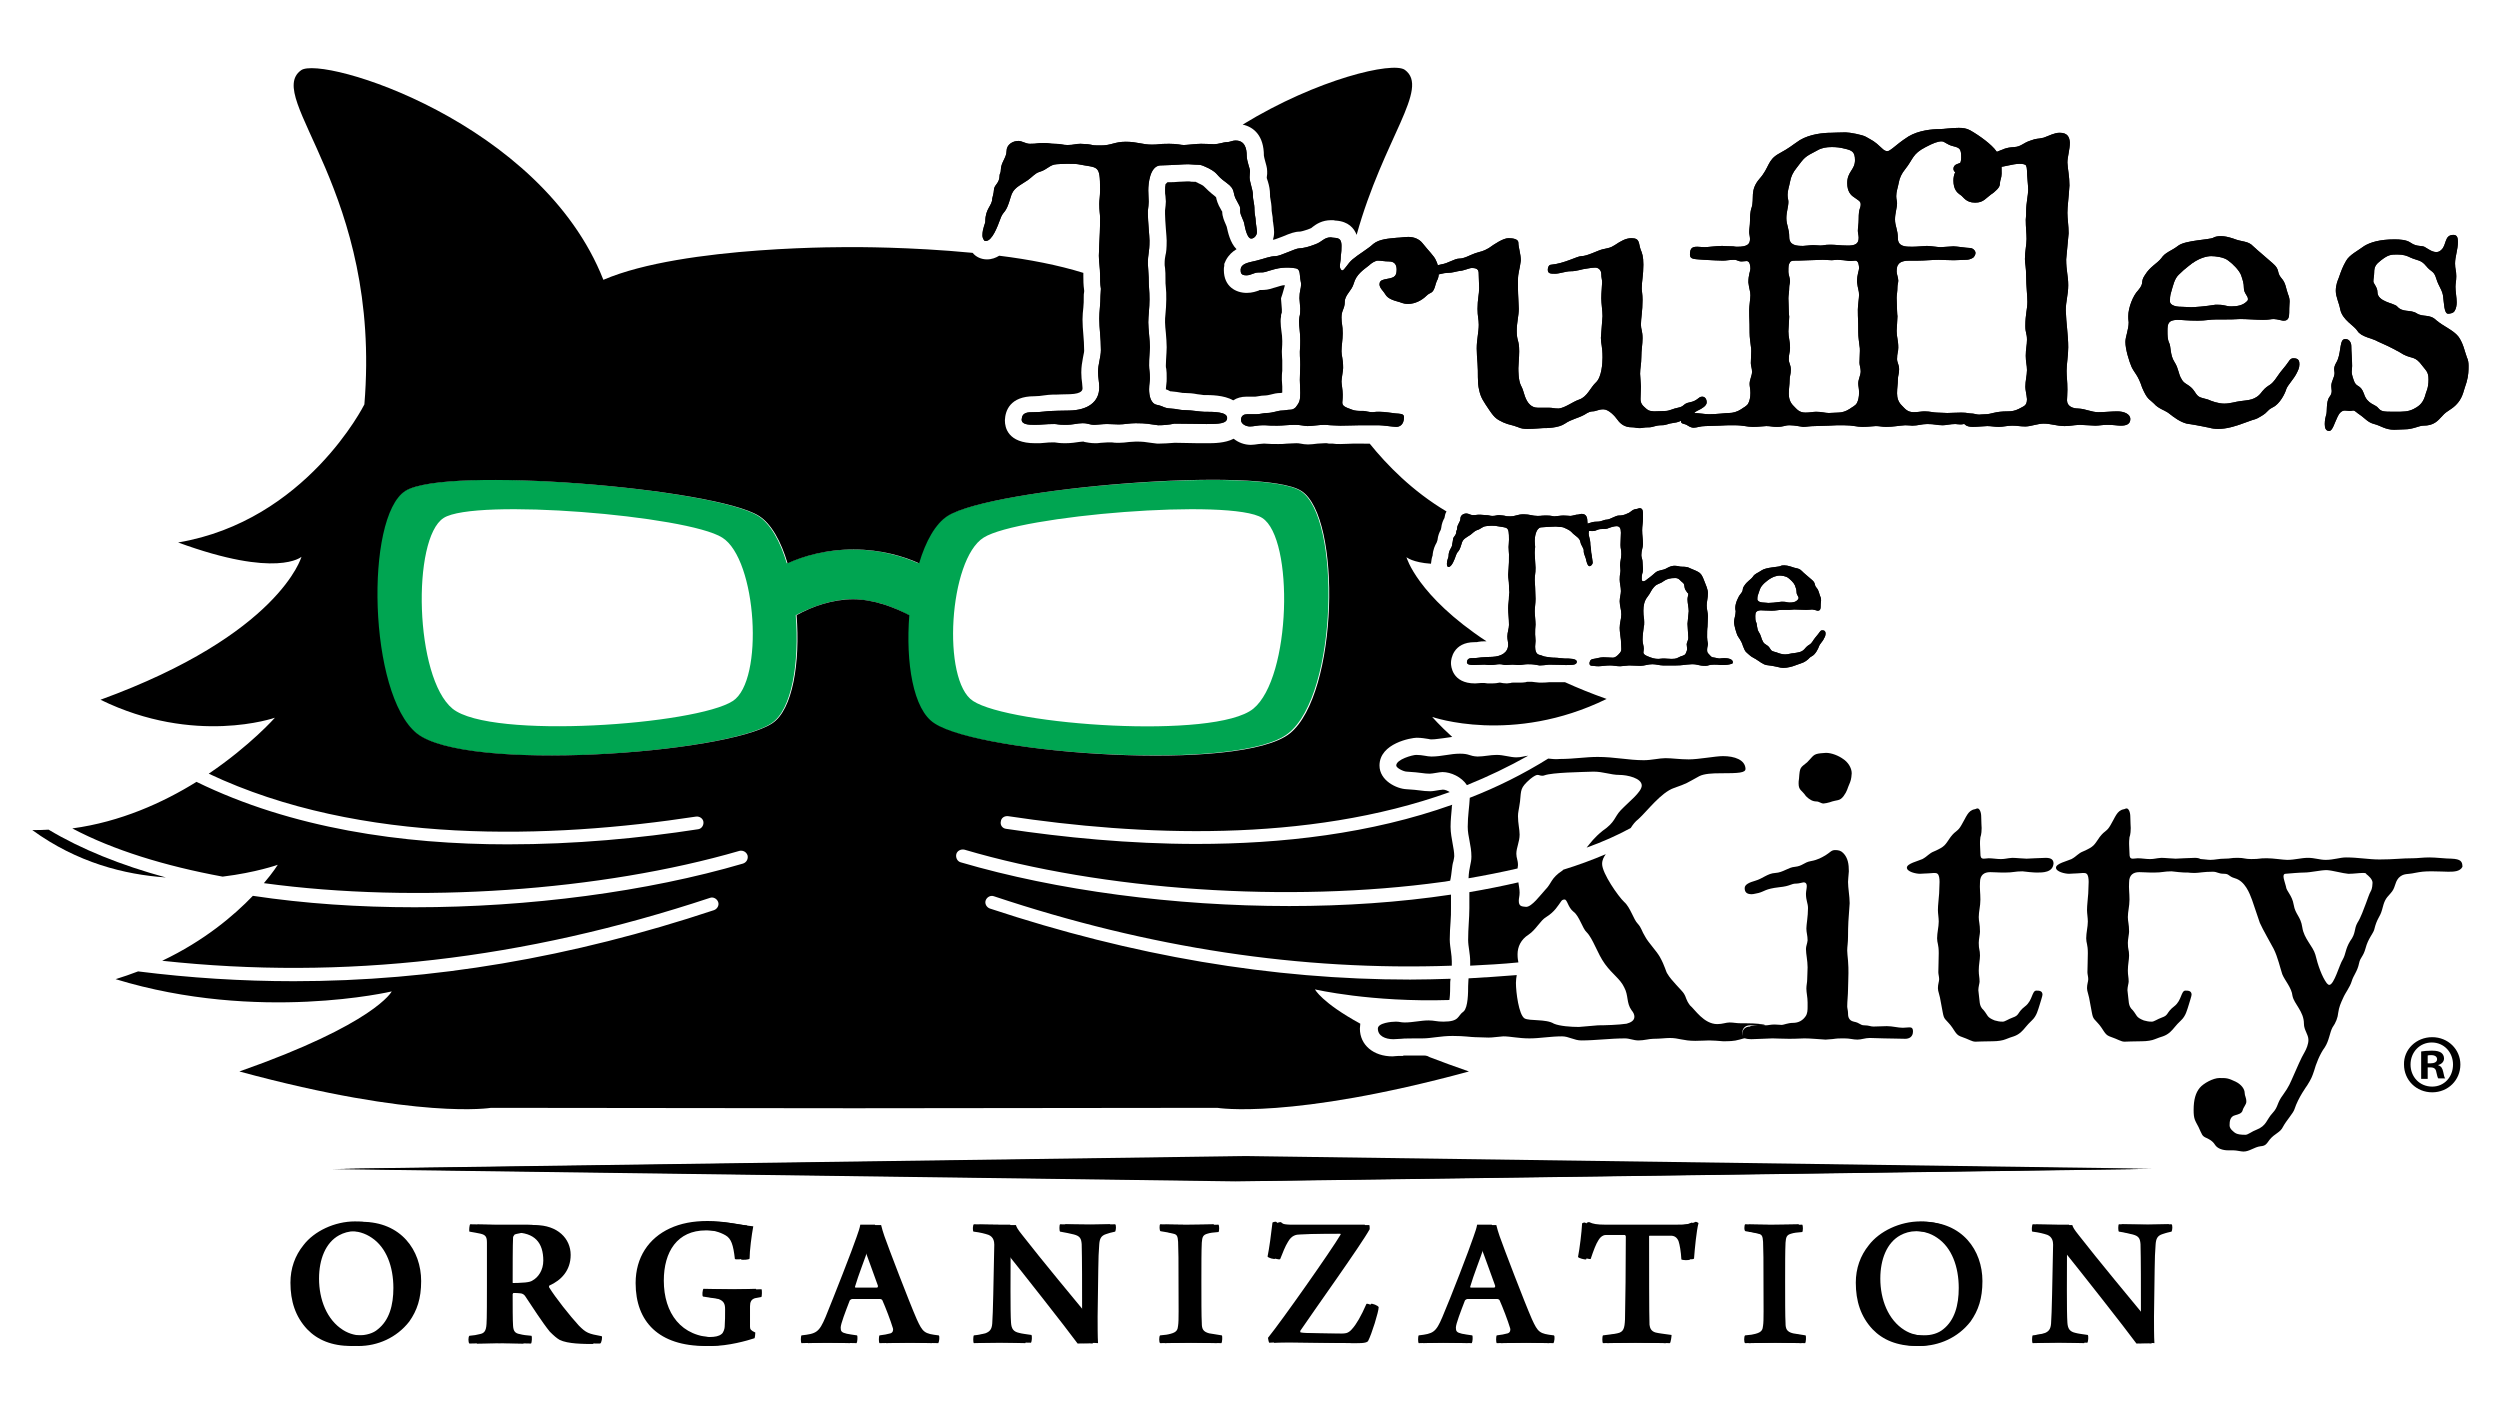<?xml version="1.0" encoding="utf-8"?>
<!-- Generator: Adobe Illustrator 27.7.0, SVG Export Plug-In . SVG Version: 6.00 Build 0)  -->
<svg version="1.1" id="Layer_1" xmlns="http://www.w3.org/2000/svg" xmlns:xlink="http://www.w3.org/1999/xlink" x="0px" y="0px"
	 viewBox="0 0 612 346" style="enable-background:new 0 0 612 346;" xml:space="preserve">
<style type="text/css">
	.st0{fill:#00A551;}
	.st1{fill:#231F20;}
</style>
<g>
	<path d="M77,325.4c-2.9-3.1-4.1-6.9-4.1-11.3c0-3.5,1.1-6.5,3.2-9.2c2.6-3.4,7.6-5.8,12.5-5.8c9.6,0,14.5,7,14.5,14.5
		c0,4.3-1,7.2-2.9,9.9c-3.1,4-7.8,6-12.4,6C83,329.5,79.5,328,77,325.4z M94.3,325.5c2.8-2.2,3.8-5.9,3.8-10.1
		c0-5.2-1.7-9.8-5.3-12.3c-1.6-1.1-3.5-1.7-5.9-1.7c-1.5,0-2.8,0.4-3.9,1c-3.3,1.8-4.9,5.9-4.9,10.6c0,5.1,1.9,10.1,5.9,12.6
		c1.6,1,3.3,1.4,5.5,1.4C91.4,327,93.1,326.4,94.3,325.5z"/>
	<path d="M116.9,299.8c1,0,4.3,0.1,5.9,0.1c3.8,0,6.5,0,8.2,0c5.5,0,8.7,3.3,8.7,7.3c0,3.8-2.3,6.2-5.2,7.5c-0.1,0-0.1,0.3-0.1,0.4
		c1.6,2.6,5.1,7,7.3,9.4c1.8,1.8,2.3,2,5.6,2.6c0.2,0.1,0,1.7-0.4,1.8c-2.2,0-6.1,0-8-1c-0.7-0.4-1.4-1-2.4-2
		c-1.8-2.2-4.3-6.1-6.1-8.7c-0.3-0.4-0.8-0.6-1.2-0.6c-0.6-0.1-2.8-0.1-3.5-0.1c0,0-0.2,0.2-0.2,0.3c0,2.6,0,6.6,0.1,7.8
		c0.1,1.3,0.5,1.8,1.7,2c0.7,0.2,1.6,0.3,2.8,0.4c0.2,0.2,0.1,1.7-0.1,1.9c-1.1,0-3.1-0.1-6.8-0.1c-3.1,0-5.3,0.1-6.4,0.1
		c-0.3-0.3-0.3-1.6,0-1.9c1.1-0.1,1.8-0.2,2.5-0.4c1.1-0.2,1.6-0.7,1.7-2.5c0.1-0.9,0.1-6.8,0.1-9.4c0-6.2,0-9.3,0-10.4
		c0-1.4-0.3-1.9-1.6-2.2c-0.8-0.2-1.7-0.3-2.7-0.5C116.5,301.3,116.6,300,116.9,299.8z M126,302.2c-0.1,0.1-0.4,0.5-0.4,0.7
		c-0.1,1.7-0.1,7.9-0.1,11.1c0,0.1,0.1,0.2,0.2,0.2c4.4,0,5.7-0.2,6.3-0.6c1.5-0.8,2.7-2.6,2.7-4.9c0-4.4-2.1-6.9-7.1-6.9
		C127.5,301.9,126.5,302,126,302.2z"/>
	<path d="M184.7,327.6c-1.8,0.6-6.4,1.9-10.5,1.9c-11.3,0-17.1-5.9-17.1-15.3c0-6.3,3.2-11,8.4-13.3c2.6-1.2,5.6-1.8,9.2-1.8
		c4.1,0,6.5,0.8,9.7,1.1c-0.4,2.1-0.9,6-0.9,7.9c-0.1,0.3-1.9,0.4-2.1,0.2c-0.4-3.5-0.9-5-2.3-5.8c-1.4-0.8-3.2-1.3-6.3-1.3
		c-7,0-10.3,5.2-10.3,12.3c0,7.9,4.2,13.9,12.6,13.9c1.3,0,2.3-0.2,2.9-0.7c0.5-0.3,0.8-1.3,0.8-1.8c0.1-1.4,0.1-2.6,0.1-4.3
		c0-1.3-0.3-2-1.6-2.5c-0.8-0.2-2.1-0.3-3.8-0.6c-0.3-0.2-0.1-1.7,0.1-1.9c1.2,0,3.6,0.1,7.1,0.1c3.3,0,4.9-0.1,5.7-0.1
		c0.2,0.2,0.1,1.8,0,1.9c-0.5,0.1-1.1,0.2-1.6,0.3c-0.9,0.3-1.2,0.9-1.2,2c0,1.3,0,4.3,0,5c0,0.6,0.2,0.9,1.3,1.4
		C184.9,326.6,184.8,327.5,184.7,327.6z"/>
	<path d="M203.6,322.4c2-4.9,6.5-16.5,7.6-19.5c0.4-1.1,0.8-2.3,0.9-3c0.2,0,0.8,0,1.7,0c1.1,0,1.6,0,1.9,0c0.2,0.9,0.5,1.8,0.8,2.7
		c0.9,2.6,6.1,16.2,7.9,20.3c1.5,3.3,1.9,3.6,5.4,4c0.3,0.2,0.1,1.6-0.1,1.9c-1.2,0-3.4-0.1-6.1-0.1c-2.8,0-5.8,0.1-6.7,0.1
		c-0.2-0.2-0.2-1.6,0-1.9c1-0.1,2-0.3,2.7-0.5c0.6-0.2,0.6-0.8,0.6-1.2c-0.6-2-1.8-5.1-2.6-6.9c-0.1-0.2-0.4-0.3-0.5-0.3
		c-0.8,0-3,0-4.7,0c-3,0-3.2,0-3.8,0c-0.2,0-0.6,0.3-0.6,0.4c-1,2.6-2.2,5.7-2.2,6.6s0.2,1.2,1.5,1.5c0.6,0.1,1.6,0.3,2.5,0.4
		c0.2,0.2,0.1,1.6-0.1,1.9c-0.9,0-3.3-0.1-6.5-0.1c-3,0-4.6,0.1-5.4,0.1c-0.2-0.2-0.2-1.6,0-1.9C201.3,326.5,202,326.2,203.6,322.4z
		 M212.6,305.5c-0.8,2.5-2.5,6.7-3.3,9.5c0,0.1,0,0.3,0.2,0.3c0.5,0,2.3,0,3.7,0c1.2,0,2.5,0,3.1,0c0.1,0,0.3-0.2,0.2-0.5
		c-0.9-2.4-2.7-7.6-3.5-9.4C212.8,305.4,212.7,305.4,212.6,305.5z"/>
	<path d="M239.8,299.8c1.4,0,3.9,0.1,6.8,0.1h2.1c0.2,0.6,0.4,1,1.6,2.5c4.5,5.8,13.3,16.4,15.7,19.3c0.1,0,0.2,0,0.2-0.1
		c0-6.5,0-13.4-0.1-17c-0.1-1.4-0.4-2-1.9-2.4c-0.9-0.2-2-0.5-3.4-0.7c-0.2-0.2-0.2-1.6,0-1.8c1.2,0,3.4,0.1,6.8,0.1
		c1.7,0,4.8-0.1,5.4-0.1c0.3,0.2,0.2,1.5,0,1.8c-0.9,0.2-1.7,0.4-2.2,0.6c-1.3,0.4-1.6,1.2-1.7,2.5c-0.3,3.6-0.2,6.8-0.4,17.7
		c0,2.2,0,4.9,0.1,6.5c-0.5-0.1-3.2,0-3.7,0c-2.6-3.7-14.1-18.2-17.5-22.4c0-0.1-0.2,0-0.2,0c0,4.9-0.1,14.7,0.1,17.4
		c0.1,1.5,0.6,2.2,2,2.5c0.7,0.2,1.7,0.3,3,0.5c0.2,0.3,0.1,1.6-0.1,1.9c-1.3,0-3.4-0.1-6.3-0.1c-3.3,0-5.3,0.1-6.3,0.1
		c-0.2-0.1-0.2-1.6,0-1.9c1.1-0.1,2.1-0.3,2.8-0.5c1.1-0.4,1.6-1,1.7-2.4c0.2-2.6,0.3-9.4,0.5-19.3c0-0.8-0.2-1.9-1.4-2.4
		c-0.9-0.3-2-0.6-3.7-0.8C239.5,301.4,239.5,300,239.8,299.8z"/>
	<path d="M285.3,299.8c0.9,0,3.9,0.1,6.4,0.1s5.4-0.1,6.6-0.1c0.2,0.3,0.2,1.5,0,1.8c-1.3,0.1-2.1,0.2-2.7,0.4
		c-1.1,0.3-1.3,0.8-1.4,2.2c-0.1,2-0.1,5.3-0.1,9.4c0,4.3,0,8.7,0.1,10.3c0,1.4,0.3,2.1,1.8,2.5c0.7,0.1,1.8,0.3,3.1,0.5
		c0.2,0.2,0.1,1.7-0.1,1.9c-1,0-4.4-0.1-6.8-0.1c-2.7,0-6.2,0.1-7,0.1c-0.3-0.1-0.3-1.7,0-1.9c1.3-0.1,1.9-0.2,2.6-0.4
		c1.5-0.4,1.7-1,1.8-2c0.2-1.3,0.1-4.1,0.1-11.7c0-3.9,0-6.5-0.1-8.7c-0.1-1.3-0.2-1.8-1.2-2c-0.8-0.2-1.7-0.4-3.1-0.6
		C285.1,301.4,285.1,300,285.3,299.8z"/>
	<path d="M334.9,328.3c-0.1,0.1-0.3,0.5-2.3,0.5c-5.7-0.1-10.9-0.1-15.7-0.2c-1.4,0-3.8,0-5,0.1c-0.1-0.1-0.3-1-0.3-1.2
		c3.3-4.2,15.5-21.3,17.8-25.2c0,0,0-0.3-0.2-0.3c-2.1,0-7.8,0-10.9,0.2c-1,0-2.1,0.2-3,1.8c-0.7,1.1-1.3,2.7-1.9,4.2
		c-0.2,0.3-1.8-0.2-1.9-0.5c0.4-1.9,0.9-5.6,1.2-8.3c0-0.1,0.8-0.3,0.9-0.2c0.7,0.7,1.7,0.7,3.7,0.7h11.8c2.6,0,5.1,0,6.1,0
		c0.1,0.1,0.1,0.8,0.1,1c-2,3.7-13.9,20.3-17,24.9c0,0.1,0,0.4,0.1,0.4c1.3,0.2,7.3,0.3,11,0.3c1.3,0,2-0.3,2.8-1.3
		c0.9-1,2.1-3,3.4-6c0.2-0.2,1.8,0.4,1.9,0.8C337.5,321.1,335.8,326.6,334.9,328.3z"/>
	<path d="M354.2,322.4c2-4.9,6.5-16.5,7.6-19.5c0.4-1.1,0.8-2.3,0.9-3c0.2,0,0.8,0,1.7,0c1.1,0,1.6,0,1.9,0c0.2,0.9,0.5,1.8,0.8,2.7
		c0.9,2.6,6.1,16.2,7.9,20.3c1.5,3.3,1.9,3.6,5.4,4c0.3,0.2,0.1,1.6-0.1,1.9c-1.2,0-3.4-0.1-6.1-0.1c-2.8,0-5.8,0.1-6.7,0.1
		c-0.2-0.2-0.2-1.6,0-1.9c1-0.1,2-0.3,2.7-0.5c0.6-0.2,0.7-0.8,0.6-1.2c-0.6-2-1.8-5.1-2.6-6.9c-0.1-0.2-0.4-0.3-0.5-0.3
		c-0.8,0-3,0-4.7,0c-3,0-3.2,0-3.8,0c-0.2,0-0.6,0.3-0.6,0.4c-1,2.6-2.2,5.7-2.2,6.6s0.2,1.2,1.5,1.5c0.6,0.1,1.6,0.3,2.5,0.4
		c0.2,0.2,0.1,1.6-0.1,1.9c-0.9,0-3.3-0.1-6.5-0.1c-3,0-4.6,0.1-5.4,0.1c-0.2-0.2-0.2-1.6,0-1.9C352,326.5,352.6,326.2,354.2,322.4z
		 M363.2,305.5c-0.8,2.5-2.5,6.7-3.3,9.5c0,0.1,0,0.3,0.2,0.3c0.5,0,2.3,0,3.7,0c1.2,0,2.5,0,3.1,0c0.1,0,0.3-0.2,0.2-0.5
		c-0.9-2.4-2.7-7.6-3.5-9.4C363.5,305.4,363.3,305.4,363.2,305.5z"/>
	<path d="M408.8,328.8c-1.3,0-4.2-0.1-7.9-0.1c-3.9,0-6.3,0.1-7.4,0.1c-0.2-0.2-0.2-1.6,0-1.9c1.4-0.2,2.7-0.3,3.5-0.5
		c1.6-0.3,1.8-1.3,1.9-3.4c0.1-5.1,0.2-12.4,0.2-20.3c0-0.2-0.2-0.4-0.3-0.4h-5.5c-0.7,0-1.4,0.3-2,1.3c-0.6,0.9-1.2,2.5-1.9,4.6
		c-0.3,0.1-1.9-0.3-2-0.6c0.4-2,0.9-6,1-8.2c0-0.1,0.6-0.3,0.7-0.2c0.8,0.4,1.8,0.6,3.9,0.6h17.2c2.5,0,3.6-0.1,4.9-0.7
		c0.2,0,0.6,0.2,0.7,0.3c-0.5,1.9-0.9,6.1-1.1,8.7c-0.2,0.3-1.9,0.2-2.1,0c-0.1-1.9-0.4-3.6-0.7-4.5c-0.4-0.9-1-1.3-1.9-1.3
		c-2.6,0-5,0-6.1,0c-0.1,0-0.2,0.2-0.2,0.3c0,7,0,19.4,0.1,21.7c0.1,0.8,0.4,1.6,1.5,1.9c0.8,0.2,1.8,0.3,3.9,0.6
		C409.2,327.2,409,328.6,408.8,328.8z"/>
	<path d="M428.2,299.8c0.9,0,3.9,0.1,6.4,0.1s5.4-0.1,6.6-0.1c0.2,0.3,0.2,1.5,0,1.8c-1.3,0.1-2.1,0.2-2.7,0.4
		c-1.1,0.3-1.3,0.8-1.4,2.2c-0.1,2-0.1,5.3-0.1,9.4c0,4.3,0,8.7,0.1,10.3c0,1.4,0.3,2.1,1.8,2.5c0.7,0.1,1.8,0.3,3.1,0.5
		c0.2,0.2,0.1,1.7-0.1,1.9c-1,0-4.4-0.1-6.8-0.1c-2.7,0-6.2,0.1-7,0.1c-0.3-0.1-0.3-1.7,0-1.9c1.3-0.1,1.9-0.2,2.6-0.4
		c1.5-0.4,1.7-1,1.8-2c0.2-1.3,0.1-4.1,0.1-11.7c0-3.9,0-6.5-0.1-8.7c-0.1-1.3-0.2-1.8-1.2-2c-0.8-0.2-1.7-0.4-3.1-0.6
		C427.9,301.4,428,300,428.2,299.8z"/>
	<path d="M459.2,325.4c-2.9-3.1-4.1-6.9-4.1-11.3c0-3.5,1.1-6.5,3.2-9.2c2.6-3.4,7.6-5.8,12.5-5.8c9.6,0,14.5,7,14.5,14.5
		c0,4.3-1,7.2-2.9,9.9c-3.1,4-7.8,6-12.4,6C465.2,329.5,461.7,328,459.2,325.4z M476.5,325.5c2.8-2.2,3.8-5.9,3.8-10.1
		c0-5.2-1.7-9.8-5.3-12.3c-1.6-1.1-3.5-1.7-5.9-1.7c-1.5,0-2.8,0.4-3.9,1c-3.3,1.8-4.9,5.9-4.9,10.6c0,5.1,1.9,10.1,5.9,12.6
		c1.6,1,3.3,1.4,5.5,1.4C473.6,327,475.3,326.4,476.5,325.5z"/>
	<path d="M498.4,299.8c1.4,0,3.9,0.1,6.8,0.1h2.1c0.2,0.6,0.4,1,1.6,2.5c4.5,5.8,13.3,16.4,15.7,19.3c0.1,0,0.2,0,0.2-0.1
		c0-6.5,0-13.4-0.1-17c-0.1-1.4-0.4-2-1.9-2.4c-0.9-0.2-2-0.5-3.4-0.7c-0.2-0.2-0.2-1.6,0-1.8c1.2,0,3.4,0.1,6.8,0.1
		c1.7,0,4.8-0.1,5.4-0.1c0.3,0.2,0.2,1.5,0,1.8c-0.9,0.2-1.7,0.4-2.2,0.6c-1.3,0.4-1.6,1.2-1.7,2.5c-0.3,3.6-0.2,6.8-0.4,17.7
		c0,2.2,0,4.9,0.1,6.5c-0.5-0.1-3.2,0-3.7,0c-2.6-3.7-14.1-18.2-17.5-22.4c0-0.1-0.2,0-0.2,0c0,4.9-0.1,14.7,0.1,17.4
		c0.1,1.5,0.6,2.2,2,2.5c0.7,0.2,1.7,0.3,3,0.5c0.2,0.3,0.1,1.6-0.1,1.9c-1.3,0-3.4-0.1-6.3-0.1c-3.3,0-5.3,0.1-6.3,0.1
		c-0.2-0.1-0.2-1.6,0-1.9c1.1-0.1,2.1-0.3,2.8-0.5c1.1-0.4,1.6-1,1.7-2.4c0.2-2.6,0.3-9.4,0.5-19.3c0-0.8-0.2-1.9-1.4-2.4
		c-0.9-0.3-2-0.6-3.7-0.8C498.1,301.4,498.1,300,498.4,299.8z"/>
</g>
<polygon points="302.4,289.2 81.2,286.2 302.4,283.2 523.7,286.2 "/>
<g>
	<g>
		<path d="M75.2,325.4c-2.9-3.1-4.1-6.9-4.1-11.4c0-3.5,1.1-6.6,3.2-9.2c2.6-3.4,7.6-5.8,12.6-5.8c9.6,0,14.5,7,14.5,14.5
			c0,4.3-1,7.3-2.9,9.9c-3.1,4-7.8,6.1-12.5,6.1C81.2,329.5,77.7,328,75.2,325.4z M92.5,325.4c2.8-2.2,3.8-5.9,3.8-10.1
			c0-5.2-1.7-9.9-5.3-12.3c-1.6-1.1-3.5-1.7-5.9-1.7c-1.5,0-2.8,0.4-3.9,1c-3.3,1.8-4.9,5.9-4.9,10.6c0,5.1,1.9,10.1,5.9,12.6
			c1.6,1,3.3,1.4,5.5,1.4C89.6,326.9,91.4,326.4,92.5,325.4z"/>
		<path d="M115.1,299.7c1,0,4.3,0.1,5.9,0.1c3.8,0,6.5,0,8.2,0c5.5,0,8.7,3.4,8.7,7.4c0,3.8-2.3,6.2-5.3,7.5c-0.1,0-0.1,0.3-0.1,0.4
			c1.6,2.6,5.1,7,7.4,9.5c1.8,1.8,2.3,2,5.6,2.6c0.2,0.1,0,1.7-0.4,1.8c-2.2,0-6.1,0-8.1-1c-0.7-0.4-1.4-1-2.4-2
			c-1.8-2.2-4.3-6.1-6.1-8.8c-0.3-0.4-0.8-0.6-1.2-0.6c-0.6-0.1-2.8-0.1-3.5-0.1c0,0-0.2,0.2-0.2,0.3c0,2.6,0,6.6,0.1,7.8
			c0.1,1.3,0.5,1.8,1.7,2c0.7,0.2,1.6,0.3,2.8,0.4c0.2,0.2,0.1,1.7-0.1,1.9c-1.1,0-3.1-0.1-6.8-0.1c-3.1,0-5.3,0.1-6.4,0.1
			c-0.3-0.3-0.3-1.6,0-1.9c1.1-0.1,1.8-0.2,2.5-0.4c1.1-0.2,1.6-0.7,1.7-2.5c0.1-0.9,0.1-6.8,0.1-9.5c0-6.2,0-9.4,0-10.4
			c0-1.4-0.3-1.9-1.6-2.2c-0.8-0.2-1.7-0.3-2.7-0.5C114.8,301.2,114.9,299.9,115.1,299.7z M124.3,302.1c-0.1,0.1-0.4,0.5-0.4,0.7
			c-0.1,1.7-0.1,7.9-0.1,11.1c0,0.1,0.1,0.2,0.2,0.2c4.4,0,5.7-0.2,6.3-0.6c1.5-0.8,2.7-2.6,2.7-4.9c0-4.4-2.1-6.9-7.1-6.9
			C125.8,301.8,124.8,301.9,124.3,302.1z"/>
		<path d="M183.2,327.6c-1.8,0.7-6.4,1.9-10.5,1.9c-11.4,0-17.1-5.9-17.1-15.4c0-6.3,3.2-11,8.4-13.4c2.6-1.2,5.6-1.8,9.2-1.8
			c4.1,0,6.6,0.8,9.7,1.1c-0.4,2.1-0.9,6-0.9,8c-0.1,0.3-1.9,0.4-2.1,0.2c-0.4-3.5-0.9-5-2.3-5.8c-1.4-0.8-3.2-1.4-6.3-1.4
			c-7,0-10.3,5.2-10.3,12.3c0,7.9,4.2,14,12.7,14c1.3,0,2.3-0.2,2.9-0.7c0.5-0.3,0.8-1.4,0.8-1.8c0.1-1.4,0.1-2.7,0.1-4.3
			c0-1.3-0.3-2-1.6-2.5c-0.8-0.2-2.1-0.3-3.8-0.6c-0.3-0.2-0.1-1.7,0.1-1.9c1.2,0,3.6,0.1,7.1,0.1c3.3,0,4.9-0.1,5.7-0.1
			c0.2,0.2,0.1,1.8,0,1.9c-0.5,0.1-1.1,0.2-1.6,0.3c-0.9,0.3-1.2,0.9-1.2,2c0,1.3,0,4.3,0,5c0,0.6,0.2,0.9,1.4,1.4
			C183.4,326.6,183.3,327.5,183.2,327.6z"/>
		<path d="M202.1,322.4c2-4.9,6.6-16.6,7.6-19.6c0.4-1.1,0.8-2.3,0.9-3c0.2,0,0.8,0,1.7,0c1.1,0,1.6,0,1.9,0
			c0.2,0.9,0.5,1.8,0.8,2.7c0.9,2.6,6.1,16.2,7.9,20.3c1.5,3.3,1.9,3.6,5.4,4.1c0.3,0.2,0.1,1.6-0.1,1.9c-1.2,0-3.4-0.1-6.1-0.1
			c-2.8,0-5.8,0.1-6.8,0.1c-0.2-0.2-0.2-1.6,0-1.9c1-0.1,2-0.3,2.7-0.5c0.6-0.2,0.7-0.8,0.6-1.2c-0.6-2-1.8-5.1-2.6-6.9
			c-0.1-0.2-0.4-0.3-0.5-0.3c-0.8,0-3,0-4.7,0c-3,0-3.3,0-3.8,0c-0.2,0-0.6,0.3-0.6,0.4c-1,2.7-2.2,5.7-2.2,6.6s0.2,1.2,1.5,1.5
			c0.6,0.1,1.6,0.3,2.5,0.4c0.2,0.2,0.1,1.6-0.1,1.9c-0.9,0-3.4-0.1-6.5-0.1c-3,0-4.6,0.1-5.4,0.1c-0.2-0.2-0.2-1.6,0-1.9
			C199.8,326.5,200.5,326.2,202.1,322.4z M211.1,305.4c-0.8,2.5-2.5,6.8-3.4,9.5c0,0.1,0,0.3,0.2,0.3c0.5,0,2.3,0,3.7,0
			c1.2,0,2.5,0,3.1,0c0.1,0,0.3-0.2,0.2-0.5c-0.9-2.4-2.7-7.6-3.5-9.5C211.4,305.3,211.2,305.3,211.1,305.4z"/>
		<path d="M238.4,299.7c1.4,0,3.9,0.1,6.8,0.1h2.1c0.2,0.6,0.4,1,1.6,2.5c4.5,5.8,13.3,16.4,15.8,19.4c0.1,0,0.2,0,0.2-0.1
			c0-6.6,0-13.5-0.1-17c-0.1-1.4-0.4-2-1.9-2.4c-0.9-0.2-2.1-0.5-3.4-0.7c-0.2-0.2-0.2-1.6,0-1.8c1.2,0,3.4,0.1,6.8,0.1
			c1.7,0,4.8-0.1,5.4-0.1c0.3,0.2,0.2,1.5,0,1.8c-0.9,0.2-1.7,0.4-2.2,0.6c-1.3,0.4-1.6,1.2-1.7,2.5c-0.3,3.6-0.2,6.8-0.4,17.8
			c0,2.2,0,4.9,0.1,6.5c-0.5-0.1-3.2,0-3.7,0c-2.7-3.7-14.2-18.3-17.6-22.5c0-0.1-0.2,0-0.2,0c0,4.9-0.1,14.8,0.1,17.5
			c0.1,1.5,0.6,2.2,2,2.5c0.7,0.2,1.7,0.3,3,0.5c0.2,0.3,0.1,1.6-0.1,1.9c-1.3,0-3.4-0.1-6.3-0.1c-3.4,0-5.3,0.1-6.3,0.1
			c-0.2-0.1-0.2-1.6,0-1.9c1.1-0.1,2.1-0.3,2.8-0.5c1.1-0.4,1.6-1,1.7-2.4c0.2-2.7,0.3-9.5,0.5-19.3c0-0.8-0.2-1.9-1.4-2.4
			c-0.9-0.3-2-0.6-3.7-0.8C238.1,301.3,238.1,299.9,238.4,299.7z"/>
		<path d="M284,299.7c0.9,0,4,0.1,6.4,0.1c2.5,0,5.4-0.1,6.7-0.1c0.2,0.3,0.2,1.5,0,1.8c-1.3,0.1-2.1,0.2-2.7,0.4
			c-1.1,0.3-1.3,0.8-1.4,2.2c-0.1,2-0.1,5.4-0.1,9.5c0,4.3,0,8.7,0.1,10.3c0,1.4,0.3,2.1,1.8,2.5c0.7,0.1,1.8,0.3,3.1,0.5
			c0.2,0.2,0.1,1.7-0.1,1.9c-1,0-4.4-0.1-6.8-0.1c-2.7,0-6.2,0.1-7,0.1c-0.3-0.1-0.3-1.7,0-1.9c1.3-0.1,1.9-0.2,2.6-0.4
			c1.5-0.4,1.7-1,1.8-2c0.2-1.3,0.1-4.1,0.1-11.7c0-3.9,0-6.6-0.1-8.8c-0.1-1.3-0.2-1.8-1.2-2c-0.8-0.2-1.7-0.4-3.1-0.6
			C283.8,301.3,283.8,299.9,284,299.7z"/>
		<path d="M333.8,328.3c-0.1,0.1-0.3,0.5-2.3,0.5c-5.7-0.1-10.9-0.1-15.8-0.2c-1.4,0-3.8,0-5,0.1c-0.1-0.1-0.3-1-0.3-1.2
			c3.4-4.2,15.5-21.4,17.8-25.3c0,0,0-0.3-0.2-0.3c-2.1,0-7.9,0-10.9,0.2c-1,0-2.1,0.2-3,1.8c-0.7,1.1-1.4,2.7-1.9,4.2
			c-0.2,0.3-1.8-0.2-1.9-0.5c0.4-1.9,0.9-5.6,1.2-8.3c0-0.1,0.8-0.3,0.9-0.2c0.7,0.7,1.7,0.7,3.7,0.7H328c2.7,0,5.1,0,6.1,0
			c0.1,0.1,0.1,0.8,0.1,1c-2,3.7-14,20.3-17,25c0,0.1,0,0.4,0.1,0.4c1.4,0.2,7.4,0.3,11,0.3c1.3,0,2-0.3,2.8-1.3c0.9-1,2.1-3,3.4-6
			c0.2-0.2,1.8,0.4,1.9,0.8C336.3,321.1,334.6,326.6,333.8,328.3z"/>
		<path d="M353.1,322.4c2.1-4.9,6.6-16.6,7.6-19.6c0.4-1.1,0.8-2.3,0.9-3c0.2,0,0.8,0,1.7,0c1.1,0,1.6,0,1.9,0
			c0.2,0.9,0.5,1.8,0.8,2.7c0.9,2.6,6.1,16.2,7.9,20.3c1.5,3.3,1.9,3.6,5.4,4.1c0.3,0.2,0.1,1.6-0.1,1.9c-1.2,0-3.4-0.1-6.1-0.1
			c-2.8,0-5.8,0.1-6.7,0.1c-0.2-0.2-0.2-1.6,0-1.9c1-0.1,2-0.3,2.7-0.5c0.6-0.2,0.7-0.8,0.6-1.2c-0.6-2-1.8-5.1-2.6-6.9
			c-0.1-0.2-0.4-0.3-0.5-0.3c-0.8,0-3,0-4.7,0c-3,0-3.3,0-3.8,0c-0.2,0-0.6,0.3-0.6,0.4c-1,2.7-2.2,5.7-2.2,6.6s0.2,1.2,1.5,1.5
			c0.6,0.1,1.6,0.3,2.5,0.4c0.2,0.2,0.1,1.6-0.1,1.9c-0.9,0-3.4-0.1-6.5-0.1c-3,0-4.6,0.1-5.4,0.1c-0.2-0.2-0.2-1.6,0-1.9
			C350.8,326.5,351.5,326.2,353.1,322.4z M362.2,305.4c-0.8,2.5-2.5,6.8-3.4,9.5c0,0.1,0,0.3,0.2,0.3c0.5,0,2.3,0,3.7,0
			c1.2,0,2.5,0,3.1,0c0.1,0,0.3-0.2,0.2-0.5c-0.9-2.4-2.7-7.6-3.5-9.5C362.4,305.3,362.2,305.3,362.2,305.4z"/>
		<path d="M407.8,328.8c-1.3,0-4.2-0.1-8-0.1c-3.9,0-6.3,0.1-7.4,0.1c-0.2-0.2-0.2-1.6,0-1.9c1.4-0.2,2.7-0.3,3.5-0.5
			c1.6-0.3,1.8-1.3,1.9-3.4c0.1-5.1,0.2-12.4,0.2-20.3c0-0.2-0.2-0.4-0.3-0.4h-5.5c-0.7,0-1.4,0.3-2,1.4c-0.6,0.9-1.2,2.5-1.9,4.6
			c-0.3,0.1-1.9-0.3-2-0.6c0.4-2,0.9-6.1,1-8.2c0-0.1,0.6-0.3,0.7-0.2c0.8,0.4,1.8,0.7,3.9,0.7h17.3c2.5,0,3.6-0.1,4.9-0.7
			c0.2,0,0.6,0.2,0.7,0.3c-0.5,1.9-0.9,6.1-1.1,8.7c-0.2,0.3-1.9,0.2-2.1,0c-0.1-1.9-0.4-3.6-0.7-4.5c-0.4-0.9-1-1.3-1.9-1.3
			c-2.6,0-5,0-6.1,0c-0.1,0-0.2,0.2-0.2,0.3c0,7,0,19.5,0.1,21.8c0.1,0.8,0.4,1.6,1.5,1.9c0.8,0.2,1.8,0.3,3.9,0.6
			C408.2,327.2,408.1,328.6,407.8,328.8z"/>
		<path d="M427.2,299.7c0.9,0,4,0.1,6.4,0.1c2.5,0,5.4-0.1,6.7-0.1c0.2,0.3,0.2,1.5,0,1.8c-1.3,0.1-2.1,0.2-2.7,0.4
			c-1.1,0.3-1.3,0.8-1.4,2.2c-0.1,2-0.1,5.4-0.1,9.5c0,4.3,0,8.7,0.1,10.3c0,1.4,0.3,2.1,1.8,2.5c0.7,0.1,1.8,0.3,3.1,0.5
			c0.2,0.2,0.1,1.7-0.1,1.9c-1,0-4.4-0.1-6.8-0.1c-2.7,0-6.2,0.1-7,0.1c-0.3-0.1-0.3-1.7,0-1.9c1.3-0.1,1.9-0.2,2.6-0.4
			c1.5-0.4,1.7-1,1.8-2c0.2-1.3,0.1-4.1,0.1-11.7c0-3.9,0-6.6-0.1-8.8c-0.1-1.3-0.2-1.8-1.2-2c-0.8-0.2-1.7-0.4-3.1-0.6
			C426.9,301.3,427,299.9,427.2,299.7z"/>
		<path d="M458.4,325.4c-2.9-3.1-4.1-6.9-4.1-11.4c0-3.5,1.1-6.6,3.2-9.2c2.6-3.4,7.6-5.8,12.6-5.8c9.6,0,14.5,7,14.5,14.5
			c0,4.3-1,7.3-2.9,9.9c-3.1,4-7.8,6.1-12.5,6.1C464.4,329.5,460.9,328,458.4,325.4z M475.7,325.4c2.8-2.2,3.8-5.9,3.8-10.1
			c0-5.2-1.7-9.9-5.3-12.3c-1.6-1.1-3.5-1.7-5.9-1.7c-1.5,0-2.8,0.4-3.9,1c-3.3,1.8-4.9,5.9-4.9,10.6c0,5.1,1.9,10.1,5.9,12.6
			c1.6,1,3.3,1.4,5.5,1.4C472.8,326.9,474.5,326.4,475.7,325.4z"/>
		<path d="M497.6,299.7c1.4,0,3.9,0.1,6.8,0.1h2.1c0.2,0.6,0.4,1,1.6,2.5c4.5,5.8,13.3,16.4,15.8,19.4c0.1,0,0.2,0,0.2-0.1
			c0-6.6,0-13.5-0.1-17c-0.1-1.4-0.4-2-1.9-2.4c-0.9-0.2-2-0.5-3.4-0.7c-0.2-0.2-0.2-1.6,0-1.8c1.2,0,3.4,0.1,6.8,0.1
			c1.7,0,4.8-0.1,5.4-0.1c0.3,0.2,0.2,1.5,0,1.8c-0.9,0.2-1.7,0.4-2.2,0.6c-1.3,0.4-1.6,1.2-1.7,2.5c-0.3,3.6-0.2,6.8-0.4,17.8
			c0,2.2,0,4.9,0.1,6.5c-0.5-0.1-3.2,0-3.7,0c-2.7-3.7-14.2-18.3-17.6-22.5c0-0.1-0.2,0-0.2,0c0,4.9-0.1,14.8,0.1,17.5
			c0.1,1.5,0.6,2.2,2,2.5c0.7,0.2,1.7,0.3,3,0.5c0.2,0.3,0.1,1.6-0.1,1.9c-1.3,0-3.4-0.1-6.3-0.1c-3.4,0-5.3,0.1-6.3,0.1
			c-0.2-0.1-0.2-1.6,0-1.9c1.1-0.1,2.1-0.3,2.8-0.5c1.1-0.4,1.6-1,1.7-2.4c0.2-2.7,0.3-9.5,0.5-19.3c0-0.8-0.2-1.9-1.4-2.4
			c-0.9-0.3-2-0.6-3.7-0.8C497.3,301.3,497.4,299.9,497.6,299.7z"/>
	</g>
	<path class="st0" d="M318.4,120.2c-9.7-6.2-75.8-0.7-86.6,6.1c-3,1.9-5.4,6.2-7,11.6c-3.7-1.7-9.4-3.4-16.1-3.4s-12.4,1.7-16.1,3.4
		c-1.6-5.4-4-9.7-7-11.6c-10.8-6.8-76.9-12.4-86.6-6.1c-9.9,6.4-9,49.7,2.8,59.3c11.9,9.7,75.7,5,87-2.4c5.1-3.3,6.9-15,6-26.5
		c3.8-2,8.8-3.9,13.8-3.9s10.1,1.8,13.8,3.9c-0.9,11.5,0.9,23.2,6,26.5c11.4,7.4,75.1,12,87,2.4
		C327.5,169.9,328.3,126.6,318.4,120.2z M179.4,171.6c-8.9,5.8-59.2,9.5-68.6,1.9c-9.3-7.6-10-41.7-2.2-46.7
		c7.6-4.9,59.7-0.6,68.2,4.8C185.3,136.9,187.1,166.6,179.4,171.6z M306.8,173.5c-9.4,7.6-59.6,4-68.6-1.9c-7.7-5-5.9-34.7,2.6-40
		c8.5-5.4,60.6-9.7,68.2-4.8C316.8,131.8,316.1,165.9,306.8,173.5z"/>
	<polygon points="305,289.1 83.2,286.1 305,283 526.8,286.1 	"/>
	<path d="M11.9,203.1c-1.3,0.1-2.7,0.1-4,0.1c11,8,22.6,10.9,32.7,11.6C29.6,211.8,19.9,207.9,11.9,203.1z"/>
	<g>
		<path class="st1" d="M283.5,104.1c-2.2-0.3-2.9-0.5-5.5-0.5c-1.5,0-2.8,0.3-4.1,0.3c-1.4,0-1.5-0.1-2.9-0.1c-1.1,0-2.5,0.2-3,0.2
			c-1.4,0-1.5-0.4-3-0.4c-1.4,0-2.1,0.4-4.3,0.4c-1.7,0-1.9-0.2-2.6-0.2c-2.2,0-3.1,0.2-4.8,0.2c-1.6,0-3.2-0.1-3.2-1.3
			c0.1-1.8,1.5-1.8,3-1.8c2,0,3.2-0.3,4.5-0.3c0.8,0,1.7-0.1,4.2-0.1c4.4-0.1,7.3-2,7.3-5.7c0-1.2-0.3-2.4-0.3-3.8
			c0-1.8,0.7-3.6,0.7-5.3c0-3.1-0.4-5.3-0.4-7.7c0-1.8,0.3-3.5,0.3-5.6c0-0.5,0.1-1.1,0.1-1.7c-0.2-1.2-0.2-2.4-0.2-3.3
			c0-1.8-0.3-3.3-0.3-4.8l0.1-2.8c0.1-2.1,0.2-3.5,0.2-6.5c0-0.9-0.2-1.6-0.2-3.4c0-1,0.2-1.7,0.2-3.5c0-6.3-0.5-5.2-5.4-6.2
			c-0.5-0.1-2.2-0.1-2.8-0.1c-0.9,0-2.4,0.1-2.4,0.1c-1.8,0.1-2.2,1.3-4.3,1.9c-1,0.3-1.8,1.3-2.8,2c-2.2,1.5-3.6,1.9-4.2,4.2
			c-1.3,4.5-1.7,2.9-2.6,5.5c-0.6,1.6-1.9,5.2-3.5,5.2c-0.1,0-0.3,0-0.4-0.2c-0.3-0.4-0.4-0.8-0.4-1.2c0-1.7,0.7-2.8,0.7-3.4
			c0-3.2,1.7-3.8,1.7-5.6c0-0.1,0.4-1.4,0.4-2c0-1.4,1.4-1.6,1.4-3.7c0-0.4,0.3-0.5,0.3-1.3c0-1.8,1.4-3,1.4-4.6s1.5-2.5,2.9-2.5
			c0.9,0,1.8,0.7,2.8,0.7c2.1,0,1.4-0.2,3.5-0.2c1.2,0,1.5,0.2,2.6,0.2c1.7,0,1.9,0.3,3.1,0.3c1.6,0,1.9-0.3,3.2-0.3
			c0.3,0,1.5,0.1,1.8,0.1c1.7,0.2,0.4,0.3,3.2,0.3c2.6,0,3.3-0.9,6.1-0.9c2.8,0,4,0.7,6.4,0.7c2,0,1.3-0.2,4.2-0.2
			c2.2,0,2.8,0.3,3.6,0.3c0.7,0,3-0.3,4.2-0.3c1.6,0,2.6,0.1,3.2,0.1c1,0,2.5-0.5,2.9-0.5c1.2,0,1.4-0.4,2.4-0.4
			c2.2,0,2.7,1.9,2.7,3.7c0,1.4,0.8,3.1,0.8,3.8c0,0.1-0.1,1-0.1,1.5c0,1.1,0.8,3.1,0.8,4.1c0,1.8,0.4,2,0.4,4
			c0,0.9,0.3,1.8,0.3,2.6c0,0.5,0.3,2,0.3,2.7c0,0.8-0.7,1.6-1.4,1.6c-1,0-1.5-2.6-1.7-3.6c-0.1-0.8-1-2.2-1-3c0-1.5,0-1-0.8-2.6
			c-1.3-2.1-0.1-2.7-2.6-4.5c-2.8-2-1.7-2.1-4.3-3.5c-1.6-0.7-1.6-0.9-3.4-0.9c-0.5,0-1.1-0.1-1.6-0.1c-1.3,0-3.4,0.2-4.3,0.2
			l-2.7,0.1c-2.4,0.3-2.8,4.4-2.8,6.1c0,1.2,0.1,1.9,0.1,2.8c0,0.6-0.1,1.3-0.2,2.2v0.8c0,1.6,0.4,5.5,0.4,6.5c0,3.1-0.4,3-0.4,5.7
			c0,0.5,0.2,2.5,0.2,3.3c0,2.6,0.2,3,0.2,5.4c0,2.1-0.3,4.1-0.3,5.6s0.4,4.5,0.4,6.1c-0.1,2.4-0.2,2.2-0.2,4.5c0,1,0.2,1.6,0.2,3.1
			c0,0.7-0.2,1.6-0.2,2.7c0,1.6,0.4,3.5,1.9,3.8c1.6,0.3,1.6,0.8,3.4,0.9s1.9,0.4,3.7,0.4c1.2,0,3.6,0.4,4.5,0.4
			c2.4,0,5.6,0,5.6,1.5c0,1.4-2,1.5-5.1,1.5c-1,0-4.9-0.1-7.8-0.1C286.1,104,284.8,104.1,283.5,104.1z"/>
		<path class="st1" d="M349.2,72.4c-1.1,1.1-2.8,2-4.5,2c-1.3,0-1.7-0.4-2.6-0.6c-1.9-0.5-2.6-1.1-3-1.8c-0.4-0.7-1.4-1.5-1.4-2.4
			c0-0.6,0.3-1,1.2-1.2c2.2-0.4,3-0.5,3-2.4c0-1.2-0.5-2-1.9-2c-1.1,0-1.9-0.2-2.7-0.2c-0.6,0-1.6,0.6-2.2,1.2
			c-1.4,1.1-3.1,2.2-3.7,4.4c-0.5,1.8-2.2,2.8-2.2,4.5s-0.8,2-0.8,3.8c0,1.7,0.3,1.8,0.3,3.9c0,1.6-0.3,3-0.3,4.4
			c0,1.2,0.4,1.7,0.4,4.1c0,0.6-0.4,2.6-0.4,3.3c0,0.6,0.3,2,0.3,3.2c0,1.3-0.1,1.6-0.1,1.9c0,0.8,0.4,1.1,2.4,1.8
			c0.8,0.3,1.5,0.3,2.8,0.3c0.4,0,1.3,0.3,2.2,0.3c0.8-0.1,1.2-0.1,1.6-0.1c1.5,0,3,0.3,4,0.4s2.1,0,2.1,0.9c0,2.1-1.3,2.4-1.9,2.4
			c-0.7,0-3.3-0.4-4.3-0.4H333c-1.7,0-2.6,0.1-4.9,0.1c-1.1,0-1.6-0.1-2.4-0.1c-0.3,0-0.8-0.1-1.4-0.1c-1.6,0-2.9,0.3-4.2,0.3
			c-0.8,0-1.7-0.3-3-0.3c-1.8,0-3.1,0.2-4.4,0.2c-1.1,0-2.1,0-3.1-0.1h-0.5c-1.2,0-2.2,0.3-3.1,0.3c-1,0-2.2-0.6-2.2-1.6
			c0-1.1,0.8-1.4,1.5-1.4h2.2c1,0,1.8-0.3,2.7-0.3c1.3,0,2.7-0.6,3.6-0.6c0.6,0,1.4-0.2,2-0.2c0.4,0,0.9-0.1,1.4-0.6
			c0.9-1.2,1.1-1.6,1.1-3.5c0-1.5-0.1-1.9-0.1-3.2c0-1.4,0.1-2.6,0.1-3.7c0-1.6-0.1-1.3-0.1-3.2c0.1-1.5,0.1-2,0.1-2.7
			c0-2.2-0.3-3.3-0.3-4.8c0-0.4,0.1-0.7,0.1-1c0.2-0.7,0.2-1.4,0.2-2.1l-0.2-2.5c0-1.7,0.4-2.4,0.4-3.3c0-0.3,0-0.5-0.1-0.9
			c-0.3-1.5,0-2.8-1.1-3.1c-0.4-0.1-1.6-0.2-1.9-0.2c-0.6,0-2,0-3.4,0.4c-2.7,0.7-1.9,0.8-3.9,0.8c-1.2,0-1.8,0.7-3,0.7
			c-1.3,0-1.4-0.6-1.4-1.4c0-0.2,0.1-0.3,0.1-0.5c0.5-1,1.6-1.2,3.8-1.7c2-0.5,3.3-1.1,4.7-1.1c1.1,0,4.8-1.9,5.7-1.9
			c0.9,0,2.5-0.4,4-1c1.7-0.6,2.1-1.7,3.8-1.7c1.2,0.3,2.6-0.3,2.6,2.1c0,2.1-0.2,1.9-0.2,3.1c0,0.5-0.2,1.2-0.2,1.9
			c0,0.5,0.3,1,0.6,1c0.5,0,1.3-1.7,2.5-2.7c1.4-1.2,3.7-2.5,5.1-3.8c1.5-1.2,3.8-1.3,5.8-1.5c0.8,0,1.6-0.2,2.8-0.2
			c1.3,0,2.6,0.5,3.4,1.5c1.5,1.9,2.9,3.2,3.3,4.2c0.4,0.8,0.7,1.7,0.7,3.2c0,1.4-0.5,1.7-0.7,2.5C350.8,72.2,350.3,71.3,349.2,72.4
			z"/>
		<path class="st1" d="M406.7,104.1c-1.3,0-2.2,0.5-2.8,0.5c-1.8,0-1.6,0.2-2.5,0.2c-1,0-1-0.2-2-0.2c-1.6,0-2.7-0.8-3.4-1.8
			c-0.7-1-2.2-2.6-3.5-2.6c-1.2,0-1.8,0.5-2.6,0.5c-0.5,0-1.1,0.2-2,0.8c-1.6,0.9-3.2,1.1-4.8,2.2c-1.6,1.1-4.5,1.1-5.4,1.1
			c-0.6,0-2,0.2-3.8,0.2c-0.8,0-1.6-0.1-2.2-0.4c-1.8-0.7-2.1-0.5-3.7-1.2c-1.4-0.7-2-0.9-3.4-3s-2.1-3-2.5-4.9
			c-0.5-2-0.2-4.2-0.4-6.5c-0.1-0.9-0.2-2.9-0.2-3.7c0-2.2,0.5-4,0.5-5.8c0-1.4-0.3-2-0.3-3.9c0-2.4,0.4-3.5,0.4-5.1l-0.1-3
			c0-1.2,0-1.9-1.7-1.9c-0.6,0-2.1,0.7-2.9,0.7c-0.8,0.1-1.8,0.5-3.1,0.5c-1,0-1.8,0.4-2.5,0.4c-0.6,0-1.5,0-1.5-1.1
			c0-0.8,1.7-1.2,2.6-1.4c1.5-0.2,3.2-1.4,4.3-1.4c1.3,0,2.5-0.8,3.9-1.3c1.5-0.5,1.9-0.4,3.4-1.3c1.4-1,3.5-2.4,4.8-2.4
			c1,0,2.4,0.2,2.4,1.1c0,1.2,0.6,2.7,0.6,4.4c-0.3,2.4-0.7,2.9-0.7,4.8v2c0,1.4,0.2,4.1,0.2,5c0,1.7-0.5,3.3-0.5,5.4
			c0,2.6,0.6,2.1,0.6,5c0,1.6-0.2,3.3-0.2,4.1c0,0.6,0,3,0.6,4.2s0.4,0.9,1,2.7c0.6,1.7,1.6,2.8,3.1,2.8h2.6c1.3,0,1.2,0.2,2.6,0.2
			c1.6-0.2,3.3-1.6,5-2.2c2-0.7,2.7-2.9,4.1-4.2c1.4-1.3,1.6-4.7,1.6-6.1c0-2.8-0.4-3.3-0.4-4.8l0.4-5.3c0-1.3-0.3-3.1-0.3-4.4
			c0-1.4,0.2-3.2,0.2-3.9c0-0.8-0.2-1-0.2-2s-0.7-1.6-1.5-1.6c-0.5,0-1.2,0.1-1.8,0.2c-1.8,0.2-2.5,0.7-4.3,0.7
			c-1,0-2.7,0.6-3.7,0.6c-1.1,0-1.8,0-1.8-1c0-0.6,0.3-1.2,0.8-1.2c3.3-0.3,6.4-2.1,7.4-2.1c1.5,0,4-1.4,5.3-1.7
			c1.6-0.4,1.6-0.2,2.9-1c1.5-1,2.7-1.7,4.1-1.7c2.1,0,1.7,1.3,2.2,2.7c0.4,1,0.7,1.7,0.7,3.8c0,2.6-0.4,4-0.4,5.8
			c0,0.7,0.2,1.4,0.2,2.8c0,2.8-0.4,4.5-0.4,6.1c0,1.1,0.4,1.5,0.4,3.3c0,1.5-0.3,2.8-0.3,4.7c0,1.6-0.3,2.6-0.3,4
			c0,0.5,0.2,2.6,0.2,3.1c0,0.7-0.1,2.5-0.1,3.1c0,0.5,0.1,1.2,0.9,1.9c0.8,0.7,0.9,1,2.4,1.1c1.3,0,1.7-0.1,2.8-0.1
			c1,0,1.9-0.6,3.1-0.8c1.6-0.3,1.2-1,2.8-1.3c2.1-0.4,2.1-1.4,3.1-1.4c0.7,0,1.1,0.6,1.1,1.4s-1.1,1.5-2.2,2s-1.2,1.3-2.5,1.7
			c-1.2,0.4-1.6,1.1-3.3,1.3S408.1,104.1,406.7,104.1z"/>
		<path class="st1" d="M464.3,66.5c0,0.6,0.4,1.5,0.4,2.2c0,0.5-0.2,1-0.2,1.5c0,1.2-0.2,2-0.2,2.7c0,1,0.1,1.9,0.1,3.1
			c0,0.9,0.1,1.2,0.1,1.4c0,0.9-0.2,2.9-0.2,3.6c0,1.6,0.4,2.2,0.4,4.1c0,1.1-0.3,1.3-0.3,2.8c0,0.9,0.5,1.3,0.5,2.5
			s-0.3,1.5-0.3,2.6s-0.2,1.9-0.2,3.3c0,1.1,0.3,2.1,1.1,2.9c0.9,0.9,1.4,1.7,3,1.7c1.1,0,1.8-0.2,2.6-0.2c1.4,0,2.2,0.3,3.1,0.3
			l2.5,0.1c0.8,0,2.1-0.1,3.4-0.1s2.8,0.1,2.8,1.4c0,0.9-0.5,0.6-1.6,1.2c-0.4,0.2-0.9,0.3-1.4,0.3s-1-0.1-1.2-0.1
			c-1.3,0-2.2,0.3-3.1,0.3c-1.6,0-1.9-0.3-3.8-0.3c-1.4,0-2.3,0.4-3.7,0.4c-0.3,0-0.7-0.1-1.7-0.1c-1.7,0.1-2.9,0.4-4.7,0.4
			c-1,0-1.5-0.2-2.5-0.2c-0.6,0-1.8,0.2-3.3,0.2c-1.4,0-2.2-0.4-4.6-0.4c-1.1,0-2.5,0-3.7,0.1c-1.1,0-2.2,0.1-3.3,0.1
			c-1.3,0-2.1,0.2-2.9,0.2c-0.3,0-2-0.4-3.3-0.4s-1.3,0.4-3.2,0.4c-1,0-1.5-0.2-2.5-0.2c-0.6,0-1.8,0.2-3.3,0.2s-2.2-0.4-4.6-0.4
			c-1.1,0-2.5,0-3.7,0.1c-1.1,0-2.2,0.1-3.3,0.1c-1.3,0-2.1,0.4-2.9,0.4c-0.3,0-0.8-0.1-1.4-0.5c-0.8-0.6-1.7-0.3-1.7-1.1
			c0-1.4,1.8-2,2.9-2c1.6,0,2.8,0.3,4,0.3c2,0,3.9-0.3,4.9-0.3c0.9,0,2-0.3,2.9-0.9c0.5-0.4,1.5-0.8,1.8-1.5
			c0.3-0.6,0.5-1.4,0.5-2.5c0-1-0.2-1.6-0.2-2.2c0-1.1,0.6-2,0.6-3c0-0.8-0.3-1.5-0.3-2.1c0-1,0.1-1.9,0.1-2.9c0-0.4,0-0.9-0.1-1.3
			c-0.1-1-0.3-2-0.3-3.3c0-3.5-0.1-2.9-0.1-5.5c0-0.9,0.3-2.9,0.3-3.6c0-1.1-0.3-1.4-0.5-3.2c0-1.8,0.5-2.8,0.5-3.3
			c0-0.6-0.1-1.9-0.9-1.9c-0.3,0-0.9,0.1-1.2,0.1c-1,0-1-0.4-1.9-0.4c-1.2,0-1.9,0.2-2.7,0.2c-1.1,0-2.5-0.1-4.6-0.2
			c-2.6-0.2-3.5-0.1-3.5-1.3c0-1.6,0.6-1.9,1.8-1.9c0.5,0,1.1,0.1,1.8,0.1c0.9,0,2.8-0.3,4.3-0.3c0.6,0,1,0.1,2.6,0.1
			c0.4,0,0.3,0.1,1.1,0.1c2.4,0,3.1-0.6,3.1-1.9c0-0.6-0.2-1.2-0.2-1.7c0-0.8,0.2-1.6,0.2-2.8c0-0.7,0-2.1,0.4-3.2
			c0.7-2.2-0.5-4.2,1.9-7c2.5-2.8,1.9-4.6,4.8-6.2c2.9-1.6,2.7-1.7,5.1-3.3c2.5-1.5,5.8-1.8,7.6-1.8c1.1,0,1.6-0.1,3.6-0.1
			c1,0,4.2,0.6,5,1.1c1.7,1,1.9,0.9,3.9,2.8c0.5,0.5,0.9,0.7,1.3,0.7c0.5,0,0.8-0.4,1.3-0.7c1.4-1.1,1.9-1.6,3.9-2.9
			c2.5-1.5,5.8-1.8,7.6-1.8c1.1,0,2.8-0.3,4.7-0.3c1,0,1.9,0.1,2.8,0.6c2.3,1.3,5.3,3.5,6.4,5.1c1.3,1.7,1.3,3.2,1.3,5.5
			c0,1-0.4,1.7-0.4,2.2c0,0.8-0.2,1.3-1.5,2.4c-2.1,1.4-2.4,2.5-4.6,2.5c-2.3,0-2.8-1.4-3.6-1.9c-0.8-0.5-1.7-1.4-1.7-3.5
			c0-2.8,1.9-3.2,1.9-5.6c0-2-0.2-2.4-1.9-2.8c-1.7-0.4-2.1-1.2-2.9-1.2c-0.9,0-2,0.4-3.9,1.4c-3.3,1.7-3,2.9-5,5.4
			c-0.9,1.1-1.4,2.2-1.6,3.4c-0.2,1.1-0.6,2.1-0.6,3.2c0,0.8,0.2,1.2,0.2,1.7c0,1.2-0.5,2.5-0.5,4c0,1.7,0.7,2.5,0.7,4.6
			s1.9,2.1,3.5,2.1c1.3,0,2.9-0.2,3.6-0.2c0.9,0,2.6,0.3,3.4,0.3l3.1-0.2c0.8,0,3.2,0.4,4,0.4s1.4,0.7,1.4,1.2
			c0,0.7-0.6,1.2-0.6,1.2c-0.7,0.4-1.2,0.5-1.9,0.5l-2.8,0.1c-1.5,0-2.5-0.1-3.7-0.1c-1.7,0-3.4,0.2-5,0.2h-2c-1.1,0-2.5,0.1-3,1.1
			C464.4,65.1,464.3,65.9,464.3,66.5z M455,58.2c0-0.6-0.2-1.2-0.2-1.7c0-0.8,0.2-1.6,0.2-2.8c0-3,0.5-2.5,0.5-3.7
			c0-0.8-0.7-1-1.6-1.7c-0.8-0.5-1.7-1.4-1.7-3.5c0-2.8,1.9-3.2,1.9-5.6c0-2-0.7-2.4-2.5-2.8c-1.1-0.3-2.1-0.4-3.2-0.4
			c-1.3,0-2.5,0.2-3.5,0.8c-3.3,1.7-3.1,1.7-5.1,4.3c-0.9,1.1-1.4,2.2-1.6,3.4c-0.2,1.1-0.6,2.1-0.6,3.2c0,0.8,0.2,1.2,0.2,1.7
			c0,1.2-0.5,2.5-0.5,4c0,1.7,0.7,2.5,0.7,4.6s1.8,2.2,3.4,2.2c0.5,0,1.8-0.2,2.5-0.2c0.5,0,1.3,0.1,1.7,0.1c0.9,0,0.9-0.2,2.5-0.2
			c1.2,0,2.5,0.2,3.9,0.2C454.3,60.2,455,59.6,455,58.2z M450,101c0.9,0,1.9-0.3,2.8-0.9c0.5-0.4,1.5-0.8,1.8-1.5
			c0.3-0.6,0.5-1.4,0.5-2.5c0-1-0.2-1.6-0.2-2.2c0-1.1,0.6-2,0.6-3c0-0.8-0.3-1.5-0.3-2.1c0-1,0.1-1.9,0.1-2.9c0-0.4,0-0.9-0.1-1.3
			c-0.1-1-0.3-2-0.3-3.3c0-3.5-0.1-2.9-0.1-5.5c0-0.9,0.3-2.9,0.3-3.6c0-1.1-0.3-1.4-0.5-3.2c0-1.8,0.5-2.8,0.5-3.3
			c0-0.6-0.1-1.9-0.9-1.9c-0.3,0-0.9,0.1-1.2,0.1c-0.7,0-0.9-0.2-3.2-0.3c-0.5,0-1,0.1-1.4,0.1c-0.6,0-1.3-0.1-2.2-0.1
			c-1.1,0-2.1,0.1-3.2,0.1c-2.5,0.1-3,0.1-3.4,0.1c-0.6,0-1.2,0-1.4,0.4c-0.4,0.6-0.4,0.9-0.4,2.4c0,0.6,0.4,1.5,0.4,2.2
			c0,0.5-0.2,1-0.2,1.5c0,1.2-0.2,2-0.2,2.7c0,1,0.1,1.9,0.1,3.1c0,0.9,0.1,1.2,0.1,1.4c0,0.9-0.2,2.9-0.2,3.6
			c0,1.6,0.4,2.2,0.4,4.1c0,1.1-0.3,1.3-0.3,2.8c0,0.9,0.5,1.3,0.5,2.5s-0.3,1.5-0.3,2.6s-0.2,1.9-0.2,3.3c0,1.1,0.3,2.1,1.1,2.9
			c0.9,0.9,1.4,1.7,3,1.7c1.1,0,1.8-0.2,2.6-0.2c1.4,0,2.2,0.3,3.1,0.3L450,101z"/>
		<path class="st1" d="M519.2,104.2c-1,0-1.6-0.2-3.3-0.2c-1.3,0-2,0.2-3,0.2c-0.7,0-2.9-0.2-3.8-0.2c-2,0.1-2.1,0.3-3.7,0.3
			c-1.9,0-3.3-0.6-5.1-0.6c-1.5,0-3.2,0.7-4.5,0.7s-1.9-0.2-3.2-0.2c-1.3,0-2.2,0.3-3.3,0.3c-1,0-1.9-0.2-2.8-0.2
			c-0.7,0-2.4,0.2-3.6,0.2c-0.8,0-1.5-0.2-1.8-0.5c-0.7-0.7-1.4-0.5-1.4-1.1c0-1.2,1.7-1.7,2.6-1.7c1,0,1.5,0.3,2.2,0.3
			c0.4,0,0.7-0.1,1.6-0.1c1.4,0,2.2-0.7,5.4-0.7c0.9,0,1.7-0.1,2.7-0.6c1.2-0.7,2-0.7,2-2.4c-0.1-1.2-0.4-2.2-0.4-3
			c0-1.5,0.4-2.8,0.4-4.1c0-1.2-0.3-2-0.3-3.5c0-1.7,0.3-2.6,0.3-3.9c0-1.7-0.4-1.6-0.4-3.4c0-2.9,0.5-4.1,0.5-5.9
			c0-1.5-0.3-4-0.3-6.1c0-2.5-0.3-3.2-0.3-4.4c0-1.9,0.4-3.4,0.4-4.9c0-1.4-0.2-2.8-0.2-4.7c0.1-0.8,0.1-1.5,0.1-2.2
			c0-1.8,0.5-4,0.5-5.1s-0.3-3.4-0.3-4.8c0-0.5-0.1-0.9-0.2-1.1c-0.1-0.4-0.9-0.5-1.6-0.5c-1.7,0-3.9,0.8-5.2,0.8
			c-2.9,0-5.2,1.9-8,1.9c-1.2,0-3-0.3-3-1.5c0-0.5,0.3-0.9,0.8-1.1c2.1-0.9,2.8-0.3,5.2-1.6c2.9-1.5,3.4-1,4.8-1.5
			c1.3-0.5,2-1,4.1-1.1c1.7-0.1,2.1-1,4-1.6c1.6-0.6,1.5-0.3,3.2-0.7c1.4-0.5,2.6-1.2,3.9-1.2c1.9,0,2.4,1,2.5,2.4
			c0,1.7-0.6,3.5-0.6,4.9c0.1,1.8,0.5,3.3,0.5,5.6c-0.2,3.3-0.5,5.1-0.5,6.7c0,1.4,0.3,3.2,0.3,5l-0.6,6.4c0,2.8,0.5,4,0.5,6.3
			c0,2.4-0.6,3.9-0.6,6.2c0.1,3.2,0.6,6,0.6,9c0,2.2-0.4,4-0.4,5.8c0,1.5,0.2,2.4,0.2,4.6c0,1.3-0.1,1.9-0.1,2.6c0,1.5,1.5,2,2.7,2
			c2,0.1,3.2,0.9,5,0.9c1.5,0,3.2-0.2,4.6-0.2c1.6,0,3.2,0.6,3.2,1.9C521.5,103.9,520.4,104.2,519.2,104.2z"/>
		<path class="st1" d="M559.7,95.2c-0.3,1.1-1.6,3.7-3.3,4.5c-1.7,0.9-0.9,1-2.9,2.2c-1.9,1.1-0.6,0.3-4,1.6
			c-2.4,0.9-4.5,1.5-6.5,1.5c-0.8,0-1.5-0.1-2.2-0.3c-2.9-0.6-3.6-0.7-5.5-1c-1.6-0.4-3.2-1.6-4.2-2.4c-0.9-0.8-2.7-1.2-3.8-2.5
			c-1.2-1.2-1.6-0.9-2.9-3.9c-1-3.1-1.9-3.6-2.6-5.1c-0.6-1.4-1.5-4.3-1.5-6.1c0-1.3,0.8-3,0.8-4.8c-0.1-0.9-0.1-0.8-0.1-1.5
			c0-2.1,1.2-5.1,2.4-6.3c1.7-2,0.4-1.9,1.7-3.8c1.3-2.1,3-2.8,4-4.1c1-1.5,2.4-1.7,4.2-3.1c1.8-1.3,7.6-1.4,8.5-1.9
			c0.5-0.3,1.2-0.4,1.9-0.4c0.8,0,1.8,0.2,3,0.6c2.2,0.9,3.6,0.5,4.9,1.9c1.5,1.4,2.8,2.4,4.7,4.1c2,1.7,0.9,2.2,2.2,3.7
			c1.1,1.2,1.1,2.6,1.6,3.9c0.3,0.7,0.4,1.3,0.4,1.8c0,0.6-0.1,0.9-0.1,2.8c0,1-0.2,1.9-1.3,1.9c-0.2,0-0.4,0-0.7-0.1
			c-0.9-0.2-1.4-0.3-1.8-0.3c-0.7,0-1.1,0.2-2.6,0.2c-1.7,0-3.9-0.2-5.6-0.2c-1.5,0.1-2.7,0.1-3.5,0.1h-2.2c-1.9,0-2.7,0.3-4.7,0.3
			c-2.6,0-3.7-0.2-5.1-0.2c-2.1,0.1-2.3,0.9-2.3,2.7c0,1,0,2.1,0.4,2.9c0.5,1,0.2,3,1.3,4.7s0.9,2.9,1.8,4.3c0.6,1.2,2,1.2,3.1,2.9
			c1,1.6,1.2,1.4,3.3,2c0.9,0.4,2.5,1,4,1s2.9-0.5,3.9-0.6c1.9-0.3,3.8-0.1,5.4-2.4c1.8-2.1,1.8-0.8,3.8-3.8
			c0.7-1.1,1.8-2.2,2.6-3.4c0.5-0.8,0.8-0.9,1.3-0.9c1.3,0,1.4,0.8,1.4,1.5c0,0.9-0.4,1.6-0.7,2.2C561.5,92.8,560.1,94.2,559.7,95.2
			z M550.3,73.2c0-0.8-1-1.4-1-2.7c0-1.2-0.3-2-0.7-3.2c-0.5-1.2-2-2.7-3.1-3.5c-1.1-0.9-3.3-1.1-4.2-1.1c-1,0-3.1,0.4-5.5,2.4
			c-1.1,0.9-1.4,1.1-2.5,2.2c-1,1-1.3,2.5-1.8,4.2c-0.3,0.9-0.3,1.7-0.3,2.2c0,0.4,0.1,0.6,0.5,0.9c0.6,0.4,1.5,0.5,2.3,0.5
			c0.5,0,1.9,0.1,2.4,0.1c0.9,0,3.5-0.2,5.9-0.6h0.6c1.9,0,1.9,0.4,3.3,0.4c1.4,0,2.8-0.2,3.8-1.2C550.2,73.7,550.3,73.4,550.3,73.2
			z"/>
		<path class="st1" d="M601.7,98.6c-1.4,1.7-2.6,1.8-3.8,3.2c-1.2,1.3-2.1,2.4-4.7,2.4c-1,0-2.5,0.9-4.5,0.9c-0.5,0-2,0.1-2.6,0.1
			c-2.2,0-3.3-1-4.9-1.4c-1.6-0.4-2.2-1.4-3.7-2.4c-0.5-0.3-1-0.9-1.4-0.9s-0.3,0.1-1,0.1c-0.2,0-0.6-0.1-1.1-0.1
			c-0.8,0-1.4,0.7-1.8,1.6c-0.7,1.4-1.2,3.4-2,3.4c-0.9,0-1.1-0.8-1.1-1.7c0-0.9,0.2-1.8,0.3-2.1c0.4-0.8-0.1-3.3,0.9-4.6
			c0.4-0.5,0.5-1,0.5-1.4c0-0.3-0.1-0.7-0.1-1.2c0-1.2,0.8-2.1,0.8-3.2c0-0.3-0.1-0.6-0.1-0.9c0-0.4,0.1-0.9,0.5-1.6
			c1.2-1.9,0.8-5.2,1.8-5.7c0.2-0.1,0.3-0.1,0.5-0.1c0.9,0,1.4,0.9,1.4,1.7c0,1.3,0.2,3.2,0.2,4.9c0,0.7-0.1,1-0.1,1.4
			s0.1,1,0.5,2.1c0.6,1.9,1.6,0.8,2.5,3.3c0.8,2.6,2.9,2.6,3.5,3.5c0.7,0.8,1.1,0.9,3.8,0.9c2.5,0,3.5,0,4.9-0.7
			c1.1-0.6,2.1-1.2,2.7-3c0.3-1.3,0.9-1.9,0.9-4.2c0-2-0.6-2.1-2.1-4.1c-1.6-1.8-2.3-0.8-5-2.6c-2.9-1.6-3.6-1.8-5.3-2.6
			c-1.3-0.8-4.1-1.1-5-2.6c-0.8-1.3-3.6-2.6-4.2-5.2c-0.3-1.7-1.1-3.1-1.1-4.6s0.5-2.6,0.7-3.1c0.7-2,1-2.8,1.8-4.2
			c0.8-1.5,2.9-2.5,4.5-3.7c1.5-0.9,3.8-1.6,7.4-1.6c1.3,0,2.9,0.1,3.9,0.8c1.7,1.2,2.8,0.5,3.7,1.2c0.7,0.4,1.6,1.1,2.6,1.1
			c0.4,0,0.8-0.1,1.2-0.5c1.4-1.2,0.7-3.7,3-3.7c0.9,0,1.1,0.7,1.1,1.7c0,1.9-0.7,3.6-0.7,5.3c0,1.4,0.3,1.7,0.3,3.1
			c0,1.2-0.2,1.8-0.2,2.6c0,1.2,0.3,2.7,0.3,3.8c0,0.6-0.1,1.5-0.5,2.1c-0.3,0.6-1.3,0.7-1.6,0.7c-1,0-1-2.7-1.2-4
			c-0.1-1.7-1.1-2.6-1.7-4.6c-0.6-2-1.2-1.5-2.5-3.1c-1.2-1.5-2.1-1.3-3.7-2c-1-0.5-1.8-0.8-3.4-0.8c-1.6,0-2.2,0.1-3.9,1.4
			c-1.3,1-1.7,1.6-1.7,3c0,0.8-0.2,1.5-0.2,2.2c0,0.5,1,1.4,1,2.6c0,2.4,4.1,2.7,4.8,3.5c1.4,1.6,3.2,0.7,4.8,1.7
			c1.5,1,3.2,0.1,4.8,1.7c1.9,1.6,4.2,2.4,5.5,4.1c1.2,1.8,1.4,3.4,2,5c0.3,0.6,0.4,1.3,0.4,2c0,1.1,0,2.4-0.5,4.1
			C603.1,95.5,603,97,601.7,98.6z"/>
	</g>
	<path d="M309.4,38.1c0,0.2,0.2,0.9,0.3,1.3c0.2,0.8,0.5,1.6,0.5,2.5c0,0.1,0,0.3,0,0.7c0,0.2-0.1,0.6-0.1,0.9c0,0.2,0.2,0.6,0.3,1
		c0.3,1,0.5,2,0.5,3.1c0,0.5,0,0.7,0.1,1.1c0.1,0.6,0.3,1.5,0.3,2.9c0,0.2,0.1,0.5,0.1,0.7c0.1,0.5,0.2,1.1,0.2,1.9
		c0,0,0.1,0.3,0.1,0.6c0.1,0.7,0.2,1.4,0.2,2c0,0.7-0.1,1.3-0.3,1.9c0.2,0,0.3-0.1,0.5-0.1c0.4-0.1,1.3-0.5,1.9-0.7
		c1.9-0.8,3-1.2,4.2-1.2c0.2,0,1.1-0.2,2.4-0.7c0.3-0.1,0.5-0.2,0.8-0.5c0.8-0.6,2.2-1.6,4.5-1.6h0.5l0.5,0.1h0.1
		c3.1,0.2,4.5,1.9,5.1,3.5c6.6-23.7,18-35.9,11.8-40.4c-2.9-2.1-21.4,2.2-39.7,13.4C307,31.1,309.4,33.3,309.4,38.1z"/>
	<path d="M314.5,70c0-0.1,0-0.1,0-0.2c-0.4,0-0.7,0.1-1.1,0.2c-0.9,0.3-1.4,0.4-1.7,0.5c-1.2,0.4-1.8,0.5-3.3,0.5
		c-0.1,0-0.1,0-0.2,0.1c-0.6,0.2-1.6,0.6-3,0.6c-2.6,0-5.6-1.5-5.6-5.6c0-0.4,0-0.7,0.1-1v-0.5l0.4-0.9c0.7-1.3,1.6-2.1,2.6-2.7
		c-1.6-1.6-2.1-4.2-2.4-5.5l0,0c-0.1-0.2-0.1-0.3-0.2-0.5c-0.4-0.9-0.9-2-0.9-3.2c-0.1-0.1-0.2-0.3-0.3-0.5c-0.8-1.3-1.1-2.4-1.2-3
		c-0.1-0.1-0.1-0.1-0.2-0.2c-1.4-1.1-2.1-1.8-2.7-2.4c-0.2-0.2-0.3-0.3-0.9-0.6c-0.3-0.1-0.6-0.3-0.8-0.4c-0.2-0.1-0.3-0.1-0.4-0.2
		c0,0-0.1,0-0.4,0c-0.4,0-0.8,0-1.2-0.1c-0.2,0-0.3,0-0.4,0c-0.6,0-1.5,0.1-2.2,0.1c-0.8,0.1-1.6,0.1-2.1,0.1h-0.6
		c-0.2,0.2-0.4,0.4-0.5,0.5c-0.1,0.4-0.1,0.9-0.1,1.5s0,1,0.1,1.4c0,0.5,0.1,0.9,0.1,1.3c0,0.6-0.1,1.3-0.2,2.2v0.3v0.6
		c0,0.7,0.1,2.3,0.2,3.6s0.2,2.4,0.2,2.9c0,1.9-0.1,2.9-0.3,3.6c-0.1,0.6-0.2,1-0.2,2.1c0,0.2,0,0.5,0.1,1c0.1,0.8,0.1,1.8,0.1,2.3
		c0,1.2,0,1.8,0.1,2.5c0.1,0.8,0.1,1.6,0.1,2.9s-0.1,2.5-0.2,3.6c-0.1,0.7-0.1,1.4-0.1,2c0,0.7,0.1,1.6,0.2,2.6
		c0.1,1.2,0.2,2.5,0.2,3.5c0,1.2-0.1,1.8-0.1,2.2c0,0.6-0.1,1.1-0.1,2.3c0,0.3,0,0.5,0.1,0.8c0.1,0.6,0.1,1.3,0.1,2.3
		c0,0.5,0,1-0.1,1.6c0,0.3-0.1,0.7-0.1,1.1l0,0c0.4,0.1,0.7,0.3,0.9,0.4l0.2,0.1c0,0,0.1,0,0.2,0c1.1,0.1,1.8,0.2,2.3,0.3
		c0.4,0.1,0.6,0.1,1.1,0.1c0.9,0,2,0.1,3,0.3c0.6,0.1,1.1,0.1,1.5,0.2l0,0c1.8,0,5,0,7.3,1.3c0.9-0.6,2-0.9,3.2-0.9h2.2
		c0.3,0,0.5-0.1,0.7-0.1c0.5-0.1,1.2-0.2,1.9-0.2c0.2,0,0.7-0.1,1.1-0.2c0.7-0.2,1.6-0.4,2.5-0.4c0.1,0,0.2,0,0.4-0.1l0,0
		c0-0.7,0-1.1,0-1.5c0-0.5-0.1-1-0.1-1.6c0-0.8,0-1.6,0.1-2.2c0-0.5,0-1,0-1.4c0-0.6,0-0.9,0-1.2c0-0.4-0.1-0.9-0.1-2v-0.3
		c0.1-1.4,0.1-1.8,0.1-2.4c0-1-0.1-1.7-0.2-2.4c-0.1-0.8-0.2-1.5-0.2-2.4c0-0.4,0-0.8,0.1-1.2v-0.4l0.2-0.6c0-0.1,0-0.5,0-0.8
		l-0.2-2.5V73C314.1,71.6,314.3,70.6,314.5,70z"/>
	<g>
		<path d="M283.5,104.1c-2.2-0.3-2.9-0.5-5.5-0.5c-1.5,0-2.8,0.3-4.1,0.3c-1.4,0-1.5-0.1-2.9-0.1c-1.1,0-2.5,0.2-3,0.2
			c-1.4,0-1.5-0.4-3-0.4c-1.4,0-2.1,0.4-4.3,0.4c-1.7,0-1.9-0.2-2.6-0.2c-2.2,0-3.1,0.2-4.8,0.2c-1.6,0-3.2-0.1-3.2-1.3
			c0.1-1.8,1.5-1.8,3-1.8c2,0,3.2-0.3,4.5-0.3c0.8,0,1.7-0.1,4.2-0.1c4.4-0.1,7.3-2,7.3-5.7c0-1.2-0.3-2.4-0.3-3.8
			c0-1.8,0.7-3.6,0.7-5.3c0-3.1-0.4-5.3-0.4-7.7c0-1.8,0.3-3.5,0.3-5.6c0-0.5,0.1-1.1,0.1-1.7c-0.2-1.2-0.2-2.4-0.2-3.3
			c0-1.8-0.3-3.3-0.3-4.8l0.1-2.8c0.1-2.1,0.2-3.5,0.2-6.5c0-0.9-0.2-1.6-0.2-3.4c0-1,0.2-1.7,0.2-3.5c0-6.3-0.5-5.2-5.4-6.2
			c-0.5-0.1-2.2-0.1-2.8-0.1c-0.9,0-2.4,0.1-2.4,0.1c-1.8,0.1-2.2,1.3-4.3,1.9c-1,0.3-1.8,1.3-2.8,2c-2.2,1.5-3.6,1.9-4.2,4.2
			c-1.3,4.5-1.7,2.9-2.6,5.5c-0.6,1.6-1.9,5.2-3.5,5.2c-0.1,0-0.3,0-0.4-0.2c-0.3-0.4-0.4-0.8-0.4-1.2c0-1.7,0.7-2.8,0.7-3.4
			c0-3.2,1.7-3.8,1.7-5.6c0-0.1,0.4-1.4,0.4-2c0-1.4,1.4-1.6,1.4-3.7c0-0.4,0.3-0.5,0.3-1.3c0-1.8,1.4-3,1.4-4.6s1.5-2.5,2.9-2.5
			c0.9,0,1.8,0.7,2.8,0.7c2.1,0,1.4-0.2,3.5-0.2c1.2,0,1.5,0.2,2.6,0.2c1.7,0,1.9,0.3,3.1,0.3c1.6,0,1.9-0.3,3.2-0.3
			c0.3,0,1.5,0.1,1.8,0.1c1.7,0.2,0.4,0.3,3.2,0.3c2.6,0,3.3-0.9,6.1-0.9c2.8,0,4,0.7,6.4,0.7c2,0,1.3-0.2,4.2-0.2
			c2.2,0,2.8,0.3,3.6,0.3c0.7,0,3-0.3,4.2-0.3c1.6,0,2.6,0.1,3.2,0.1c1,0,2.5-0.5,2.9-0.5c1.2,0,1.4-0.4,2.4-0.4
			c2.2,0,2.7,1.9,2.7,3.7c0,1.4,0.8,3.1,0.8,3.8c0,0.1-0.1,1-0.1,1.5c0,1.1,0.8,3.1,0.8,4.1c0,1.8,0.4,2,0.4,4
			c0,0.9,0.3,1.8,0.3,2.6c0,0.5,0.3,2,0.3,2.7c0,0.8-0.7,1.6-1.4,1.6c-1,0-1.5-2.6-1.7-3.6c-0.1-0.8-1-2.2-1-3c0-1.5,0-1-0.8-2.6
			c-1.3-2.1-0.1-2.7-2.6-4.5c-2.8-2-1.7-2.1-4.3-3.5c-1.6-0.7-1.6-0.9-3.4-0.9c-0.5,0-1.1-0.1-1.6-0.1c-1.3,0-3.4,0.2-4.3,0.2
			l-2.7,0.1c-2.4,0.3-2.8,4.4-2.8,6.1c0,1.2,0.1,1.9,0.1,2.8c0,0.6-0.1,1.3-0.2,2.2v0.8c0,1.6,0.4,5.5,0.4,6.5c0,3.1-0.4,3-0.4,5.7
			c0,0.5,0.2,2.5,0.2,3.3c0,2.6,0.2,3,0.2,5.4c0,2.1-0.3,4.1-0.3,5.6s0.4,4.5,0.4,6.1c-0.1,2.4-0.2,2.2-0.2,4.5c0,1,0.2,1.6,0.2,3.1
			c0,0.7-0.2,1.6-0.2,2.7c0,1.6,0.4,3.5,1.9,3.8c1.6,0.3,1.6,0.8,3.4,0.9s1.9,0.4,3.7,0.4c1.2,0,3.6,0.4,4.5,0.4
			c2.4,0,5.6,0,5.6,1.5c0,1.4-2,1.5-5.1,1.5c-1,0-4.9-0.1-7.8-0.1C286.1,104,284.8,104.1,283.5,104.1z"/>
		<path d="M349.2,72.4c-1.1,1.1-2.8,2-4.5,2c-1.3,0-1.7-0.4-2.6-0.6c-1.9-0.5-2.6-1.1-3-1.8c-0.4-0.7-1.4-1.5-1.4-2.4
			c0-0.6,0.3-1,1.2-1.2c2.2-0.4,3-0.5,3-2.4c0-1.2-0.5-2-1.9-2c-1.1,0-1.9-0.2-2.7-0.2c-0.6,0-1.6,0.6-2.2,1.2
			c-1.4,1.1-3.1,2.2-3.7,4.4c-0.5,1.8-2.2,2.8-2.2,4.5s-0.8,2-0.8,3.8c0,1.7,0.3,1.8,0.3,3.9c0,1.6-0.3,3-0.3,4.4
			c0,1.2,0.4,1.7,0.4,4.1c0,0.6-0.4,2.6-0.4,3.3c0,0.6,0.3,2,0.3,3.2c0,1.3-0.1,1.6-0.1,1.9c0,0.8,0.4,1.1,2.4,1.8
			c0.8,0.3,1.5,0.3,2.8,0.3c0.4,0,1.3,0.3,2.2,0.3c0.8-0.1,1.2-0.1,1.6-0.1c1.5,0,3,0.3,4,0.4s2.1,0,2.1,0.9c0,2.1-1.3,2.4-1.9,2.4
			c-0.7,0-3.3-0.4-4.3-0.4H333c-1.7,0-2.6,0.1-4.9,0.1c-1.1,0-1.6-0.1-2.4-0.1c-0.3,0-0.8-0.1-1.4-0.1c-1.6,0-2.9,0.3-4.2,0.3
			c-0.8,0-1.7-0.3-3-0.3c-1.8,0-3.1,0.2-4.4,0.2c-1.1,0-2.1,0-3.1-0.1h-0.5c-1.2,0-2.2,0.3-3.1,0.3c-1,0-2.2-0.6-2.2-1.6
			c0-1.1,0.8-1.4,1.5-1.4h2.2c1,0,1.8-0.3,2.7-0.3c1.3,0,2.7-0.6,3.6-0.6c0.6,0,1.4-0.2,2-0.2c0.4,0,0.9-0.1,1.4-0.6
			c0.9-1.2,1.1-1.6,1.1-3.5c0-1.5-0.1-1.9-0.1-3.2c0-1.4,0.1-2.6,0.1-3.7c0-1.6-0.1-1.3-0.1-3.2c0.1-1.5,0.1-2,0.1-2.7
			c0-2.2-0.3-3.3-0.3-4.8c0-0.4,0.1-0.7,0.1-1c0.2-0.7,0.2-1.4,0.2-2.1l-0.2-2.5c0-1.7,0.4-2.4,0.4-3.3c0-0.3,0-0.5-0.1-0.9
			c-0.3-1.5,0-2.8-1.1-3.1c-0.4-0.1-1.6-0.2-1.9-0.2c-0.6,0-2,0-3.4,0.4c-2.7,0.7-1.9,0.8-3.9,0.8c-1.2,0-1.8,0.7-3,0.7
			c-1.3,0-1.4-0.6-1.4-1.4c0-0.2,0.1-0.3,0.1-0.5c0.5-1,1.6-1.2,3.8-1.7c2-0.5,3.3-1.1,4.7-1.1c1.1,0,4.8-1.9,5.7-1.9
			c0.9,0,2.5-0.4,4-1c1.7-0.6,2.1-1.7,3.8-1.7c1.2,0.3,2.6-0.3,2.6,2.1c0,2.1-0.2,1.9-0.2,3.1c0,0.5-0.2,1.2-0.2,1.9
			c0,0.5,0.3,1,0.6,1c0.5,0,1.3-1.7,2.5-2.7c1.4-1.2,3.7-2.5,5.1-3.8c1.5-1.2,3.8-1.3,5.8-1.5c0.8,0,1.6-0.2,2.8-0.2
			c1.3,0,2.6,0.5,3.4,1.5c1.5,1.9,2.9,3.2,3.3,4.2c0.4,0.8,0.7,1.7,0.7,3.2c0,1.4-0.5,1.7-0.7,2.5C350.8,72.2,350.3,71.3,349.2,72.4
			z"/>
		<path d="M406.7,104.1c-1.3,0-2.2,0.5-2.8,0.5c-1.8,0-1.6,0.2-2.5,0.2c-1,0-1-0.2-2-0.2c-1.6,0-2.7-0.8-3.4-1.8
			c-0.7-1-2.2-2.6-3.5-2.6c-1.2,0-1.8,0.5-2.6,0.5c-0.5,0-1.1,0.2-2,0.8c-1.6,0.9-3.2,1.1-4.8,2.2c-1.6,1.1-4.5,1.1-5.4,1.1
			c-0.6,0-2,0.2-3.8,0.2c-0.8,0-1.6-0.1-2.2-0.4c-1.8-0.7-2.1-0.5-3.7-1.2c-1.4-0.7-2-0.9-3.4-3s-2.1-3-2.5-4.9
			c-0.5-2-0.2-4.2-0.4-6.5c-0.1-0.9-0.2-2.9-0.2-3.7c0-2.2,0.5-4,0.5-5.8c0-1.4-0.3-2-0.3-3.9c0-2.4,0.4-3.5,0.4-5.1l-0.1-3
			c0-1.2,0-1.9-1.7-1.9c-0.6,0-2.1,0.7-2.9,0.7c-0.8,0.1-1.8,0.5-3.1,0.5c-1,0-1.8,0.4-2.5,0.4c-0.6,0-1.5,0-1.5-1.1
			c0-0.8,1.7-1.2,2.6-1.4c1.5-0.2,3.2-1.4,4.3-1.4c1.3,0,2.5-0.8,3.9-1.3c1.5-0.5,1.9-0.4,3.4-1.3c1.4-1,3.5-2.4,4.8-2.4
			c1,0,2.4,0.2,2.4,1.1c0,1.2,0.6,2.7,0.6,4.4c-0.3,2.4-0.7,2.9-0.7,4.8v2c0,1.4,0.2,4.1,0.2,5c0,1.7-0.5,3.3-0.5,5.4
			c0,2.6,0.6,2.1,0.6,5c0,1.6-0.2,3.3-0.2,4.1c0,0.6,0,3,0.6,4.2s0.4,0.9,1,2.7c0.6,1.7,1.6,2.8,3.1,2.8h2.6c1.3,0,1.2,0.2,2.6,0.2
			c1.6-0.2,3.3-1.6,5-2.2c2-0.7,2.7-2.9,4.1-4.2c1.4-1.3,1.6-4.7,1.6-6.1c0-2.8-0.4-3.3-0.4-4.8l0.4-5.3c0-1.3-0.3-3.1-0.3-4.4
			c0-1.4,0.2-3.2,0.2-3.9c0-0.8-0.2-1-0.2-2s-0.7-1.6-1.5-1.6c-0.5,0-1.2,0.1-1.8,0.2c-1.8,0.2-2.5,0.7-4.3,0.7
			c-1,0-2.7,0.6-3.7,0.6c-1.1,0-1.8,0-1.8-1c0-0.6,0.3-1.2,0.8-1.2c3.3-0.3,6.4-2.1,7.4-2.1c1.5,0,4-1.4,5.3-1.7
			c1.6-0.4,1.6-0.2,2.9-1c1.5-1,2.7-1.7,4.1-1.7c2.1,0,1.7,1.3,2.2,2.7c0.4,1,0.7,1.7,0.7,3.8c0,2.6-0.4,4-0.4,5.8
			c0,0.7,0.2,1.4,0.2,2.8c0,2.8-0.4,4.5-0.4,6.1c0,1.1,0.4,1.5,0.4,3.3c0,1.5-0.3,2.8-0.3,4.7c0,1.6-0.3,2.6-0.3,4
			c0,0.5,0.2,2.6,0.2,3.1c0,0.7-0.1,2.5-0.1,3.1c0,0.5,0.1,1.2,0.9,1.9c0.8,0.7,0.9,1,2.4,1.1c1.3,0,1.7-0.1,2.8-0.1
			c1,0,1.9-0.6,3.1-0.8c1.6-0.3,1.2-1,2.8-1.3c2.1-0.4,2.1-1.4,3.1-1.4c0.7,0,1.1,0.6,1.1,1.4s-1.1,1.5-2.2,2s-1.2,1.3-2.5,1.7
			c-1.2,0.4-1.6,1.1-3.3,1.3S408.1,104.1,406.7,104.1z"/>
		<path d="M464.3,66.5c0,0.6,0.4,1.5,0.4,2.2c0,0.5-0.2,1-0.2,1.5c0,1.2-0.2,2-0.2,2.7c0,1,0.1,1.9,0.1,3.1c0,0.9,0.1,1.2,0.1,1.4
			c0,0.9-0.2,2.9-0.2,3.6c0,1.6,0.4,2.2,0.4,4.1c0,1.1-0.3,1.3-0.3,2.8c0,0.9,0.5,1.3,0.5,2.5s-0.3,1.5-0.3,2.6s-0.2,1.9-0.2,3.3
			c0,1.1,0.3,2.1,1.1,2.9c0.9,0.9,1.4,1.7,3,1.7c1.1,0,1.8-0.2,2.6-0.2c1.4,0,2.2,0.3,3.1,0.3l2.5,0.1c0.8,0,2.1-0.1,3.4-0.1
			s2.8,0.1,2.8,1.4c0,0.9-0.5,0.6-1.6,1.2c-0.4,0.2-0.9,0.3-1.4,0.3s-1-0.1-1.2-0.1c-1.3,0-2.2,0.3-3.1,0.3c-1.6,0-1.9-0.3-3.8-0.3
			c-1.4,0-2.3,0.4-3.7,0.4c-0.3,0-0.7-0.1-1.7-0.1c-1.7,0.1-2.9,0.4-4.7,0.4c-1,0-1.5-0.2-2.5-0.2c-0.6,0-1.8,0.2-3.3,0.2
			c-1.4,0-2.2-0.4-4.6-0.4c-1.1,0-2.5,0-3.7,0.1c-1.1,0-2.2,0.1-3.3,0.1c-1.3,0-2.1,0.2-2.9,0.2c-0.3,0-2-0.4-3.3-0.4
			s-1.3,0.4-3.2,0.4c-1,0-1.5-0.2-2.5-0.2c-0.6,0-1.8,0.2-3.3,0.2s-2.2-0.4-4.6-0.4c-1.1,0-2.5,0-3.7,0.1c-1.1,0-2.2,0.1-3.3,0.1
			c-1.3,0-2.1,0.4-2.9,0.4c-0.3,0-0.8-0.1-1.4-0.5c-0.8-0.6-1.7-0.3-1.7-1.1c0-1.4,1.8-2,2.9-2c1.6,0,2.8,0.3,4,0.3
			c2,0,3.9-0.3,4.9-0.3c0.9,0,2-0.3,2.9-0.9c0.5-0.4,1.5-0.8,1.8-1.5c0.3-0.6,0.5-1.4,0.5-2.5c0-1-0.2-1.6-0.2-2.2
			c0-1.1,0.6-2,0.6-3c0-0.8-0.3-1.5-0.3-2.1c0-1,0.1-1.9,0.1-2.9c0-0.4,0-0.9-0.1-1.3c-0.1-1-0.3-2-0.3-3.3c0-3.5-0.1-2.9-0.1-5.5
			c0-0.9,0.3-2.9,0.3-3.6c0-1.1-0.3-1.4-0.5-3.2c0-1.8,0.5-2.8,0.5-3.3c0-0.6-0.1-1.9-0.9-1.9c-0.3,0-0.9,0.1-1.2,0.1
			c-1,0-1-0.4-1.9-0.4c-1.2,0-1.9,0.2-2.7,0.2c-1.1,0-2.5-0.1-4.6-0.2c-2.6-0.2-3.5-0.1-3.5-1.3c0-1.6,0.6-1.9,1.8-1.9
			c0.5,0,1.1,0.1,1.8,0.1c0.9,0,2.8-0.3,4.3-0.3c0.6,0,1,0.1,2.6,0.1c0.4,0,0.3,0.1,1.1,0.1c2.4,0,3.1-0.6,3.1-1.9
			c0-0.6-0.2-1.2-0.2-1.7c0-0.8,0.2-1.6,0.2-2.8c0-0.7,0-2.1,0.4-3.2c0.7-2.2-0.5-4.2,1.9-7c2.5-2.8,1.9-4.6,4.8-6.2
			c2.9-1.6,2.7-1.7,5.1-3.3c2.5-1.5,5.8-1.8,7.6-1.8c1.1,0,1.6-0.1,3.6-0.1c1,0,4.2,0.6,5,1.1c1.7,1,1.9,0.9,3.9,2.8
			c0.5,0.5,0.9,0.7,1.3,0.7c0.5,0,0.8-0.4,1.3-0.7c1.4-1.1,1.9-1.6,3.9-2.9c2.5-1.5,5.8-1.8,7.6-1.8c1.1,0,2.8-0.3,4.7-0.3
			c1,0,1.9,0.1,2.8,0.6c2.3,1.3,5.3,3.5,6.4,5.1c1.3,1.7,1.3,3.2,1.3,5.5c0,1-0.4,1.7-0.4,2.2c0,0.8-0.2,1.3-1.5,2.4
			c-2.1,1.4-2.4,2.5-4.6,2.5c-2.3,0-2.8-1.4-3.6-1.9c-0.8-0.5-1.7-1.4-1.7-3.5c0-2.8,1.9-3.2,1.9-5.6c0-2-0.2-2.4-1.9-2.8
			c-1.7-0.4-2.1-1.2-2.9-1.2c-0.9,0-2,0.4-3.9,1.4c-3.3,1.7-3,2.9-5,5.4c-0.9,1.1-1.4,2.2-1.6,3.4c-0.2,1.1-0.6,2.1-0.6,3.2
			c0,0.8,0.2,1.2,0.2,1.7c0,1.2-0.5,2.5-0.5,4c0,1.7,0.7,2.5,0.7,4.6s1.9,2.1,3.5,2.1c1.3,0,2.9-0.2,3.6-0.2c0.9,0,2.6,0.3,3.4,0.3
			l3.1-0.2c0.8,0,3.2,0.4,4,0.4s1.4,0.7,1.4,1.2c0,0.7-0.6,1.2-0.6,1.2c-0.7,0.4-1.2,0.5-1.9,0.5l-2.8,0.1c-1.5,0-2.5-0.1-3.7-0.1
			c-1.7,0-3.4,0.2-5,0.2h-2c-1.1,0-2.5,0.1-3,1.1C464.4,65.1,464.3,65.9,464.3,66.5z M455,58.2c0-0.6-0.2-1.2-0.2-1.7
			c0-0.8,0.2-1.6,0.2-2.8c0-3,0.5-2.5,0.5-3.7c0-0.8-0.7-1-1.6-1.7c-0.8-0.5-1.7-1.4-1.7-3.5c0-2.8,1.9-3.2,1.9-5.6
			c0-2-0.7-2.4-2.5-2.8c-1.1-0.3-2.1-0.4-3.2-0.4c-1.3,0-2.5,0.2-3.5,0.8c-3.3,1.7-3.1,1.7-5.1,4.3c-0.9,1.1-1.4,2.2-1.6,3.4
			c-0.2,1.1-0.6,2.1-0.6,3.2c0,0.8,0.2,1.2,0.2,1.7c0,1.2-0.5,2.5-0.5,4c0,1.7,0.7,2.5,0.7,4.6s1.8,2.2,3.4,2.2
			c0.5,0,1.8-0.2,2.5-0.2c0.5,0,1.3,0.1,1.7,0.1c0.9,0,0.9-0.2,2.5-0.2c1.2,0,2.5,0.2,3.9,0.2C454.3,60.2,455,59.6,455,58.2z
			 M450,101c0.9,0,1.9-0.3,2.8-0.9c0.5-0.4,1.5-0.8,1.8-1.5c0.3-0.6,0.5-1.4,0.5-2.5c0-1-0.2-1.6-0.2-2.2c0-1.1,0.6-2,0.6-3
			c0-0.8-0.3-1.5-0.3-2.1c0-1,0.1-1.9,0.1-2.9c0-0.4,0-0.9-0.1-1.3c-0.1-1-0.3-2-0.3-3.3c0-3.5-0.1-2.9-0.1-5.5
			c0-0.9,0.3-2.9,0.3-3.6c0-1.1-0.3-1.4-0.5-3.2c0-1.8,0.5-2.8,0.5-3.3c0-0.6-0.1-1.9-0.9-1.9c-0.3,0-0.9,0.1-1.2,0.1
			c-0.7,0-0.9-0.2-3.2-0.3c-0.5,0-1,0.1-1.4,0.1c-0.6,0-1.3-0.1-2.2-0.1c-1.1,0-2.1,0.1-3.2,0.1c-2.5,0.1-3,0.1-3.4,0.1
			c-0.6,0-1.2,0-1.4,0.4c-0.4,0.6-0.4,0.9-0.4,2.4c0,0.6,0.4,1.5,0.4,2.2c0,0.5-0.2,1-0.2,1.5c0,1.2-0.2,2-0.2,2.7
			c0,1,0.1,1.9,0.1,3.1c0,0.9,0.1,1.2,0.1,1.4c0,0.9-0.2,2.9-0.2,3.6c0,1.6,0.4,2.2,0.4,4.1c0,1.1-0.3,1.3-0.3,2.8
			c0,0.9,0.5,1.3,0.5,2.5s-0.3,1.5-0.3,2.6s-0.2,1.9-0.2,3.3c0,1.1,0.3,2.1,1.1,2.9c0.9,0.9,1.4,1.7,3,1.7c1.1,0,1.8-0.2,2.6-0.2
			c1.4,0,2.2,0.3,3.1,0.3L450,101z"/>
		<path d="M519.2,104.2c-1,0-1.6-0.2-3.3-0.2c-1.3,0-2,0.2-3,0.2c-0.7,0-2.9-0.2-3.8-0.2c-2,0.1-2.1,0.3-3.7,0.3
			c-1.9,0-3.3-0.6-5.1-0.6c-1.5,0-3.2,0.7-4.5,0.7s-1.9-0.2-3.2-0.2c-1.3,0-2.2,0.3-3.3,0.3c-1,0-1.9-0.2-2.8-0.2
			c-0.7,0-2.4,0.2-3.6,0.2c-0.8,0-1.5-0.2-1.8-0.5c-0.7-0.7-1.4-0.5-1.4-1.1c0-1.2,1.7-1.7,2.6-1.7c1,0,1.5,0.3,2.2,0.3
			c0.4,0,0.7-0.1,1.6-0.1c1.4,0,2.2-0.7,5.4-0.7c0.9,0,1.7-0.1,2.7-0.6c1.2-0.7,2-0.7,2-2.4c-0.1-1.2-0.4-2.2-0.4-3
			c0-1.5,0.4-2.8,0.4-4.1c0-1.2-0.3-2-0.3-3.5c0-1.7,0.3-2.6,0.3-3.9c0-1.7-0.4-1.6-0.4-3.4c0-2.9,0.5-4.1,0.5-5.9
			c0-1.5-0.3-4-0.3-6.1c0-2.5-0.3-3.2-0.3-4.4c0-1.9,0.4-3.4,0.4-4.9c0-1.4-0.2-2.8-0.2-4.7c0.1-0.8,0.1-1.5,0.1-2.2
			c0-1.8,0.5-4,0.5-5.1s-0.3-3.4-0.3-4.8c0-0.5-0.1-0.9-0.2-1.1c-0.1-0.4-0.9-0.5-1.6-0.5c-1.7,0-3.9,0.8-5.2,0.8
			c-2.9,0-5.2,1.9-8,1.9c-1.2,0-3-0.3-3-1.5c0-0.5,0.3-0.9,0.8-1.1c2.1-0.9,2.8-0.3,5.2-1.6c2.9-1.5,3.4-1,4.8-1.5
			c1.3-0.5,2-1,4.1-1.1c1.7-0.1,2.1-1,4-1.6c1.6-0.6,1.5-0.3,3.2-0.7c1.4-0.5,2.6-1.2,3.9-1.2c1.9,0,2.4,1,2.5,2.4
			c0,1.7-0.6,3.5-0.6,4.9c0.1,1.8,0.5,3.3,0.5,5.6c-0.2,3.3-0.5,5.1-0.5,6.7c0,1.4,0.3,3.2,0.3,5l-0.6,6.4c0,2.8,0.5,4,0.5,6.3
			c0,2.4-0.6,3.9-0.6,6.2c0.1,3.2,0.6,6,0.6,9c0,2.2-0.4,4-0.4,5.8c0,1.5,0.2,2.4,0.2,4.6c0,1.3-0.1,1.9-0.1,2.6c0,1.5,1.5,2,2.7,2
			c2,0.1,3.2,0.9,5,0.9c1.5,0,3.2-0.2,4.6-0.2c1.6,0,3.2,0.6,3.2,1.9C521.5,103.9,520.4,104.2,519.2,104.2z"/>
		<path d="M559.7,95.2c-0.3,1.1-1.6,3.7-3.3,4.5c-1.7,0.9-0.9,1-2.9,2.2c-1.9,1.1-0.6,0.3-4,1.6c-2.4,0.9-4.5,1.5-6.5,1.5
			c-0.8,0-1.5-0.1-2.2-0.3c-2.9-0.6-3.6-0.7-5.5-1c-1.6-0.4-3.2-1.6-4.2-2.4c-0.9-0.8-2.7-1.2-3.8-2.5c-1.2-1.2-1.6-0.9-2.9-3.9
			c-1-3.1-1.9-3.6-2.6-5.1c-0.6-1.4-1.5-4.3-1.5-6.1c0-1.3,0.8-3,0.8-4.8c-0.1-0.9-0.1-0.8-0.1-1.5c0-2.1,1.2-5.1,2.4-6.3
			c1.7-2,0.4-1.9,1.7-3.8c1.3-2.1,3-2.8,4-4.1c1-1.5,2.4-1.7,4.2-3.1c1.8-1.3,7.6-1.4,8.5-1.9c0.5-0.3,1.2-0.4,1.9-0.4
			c0.8,0,1.8,0.2,3,0.6c2.2,0.9,3.6,0.5,4.9,1.9c1.5,1.4,2.8,2.4,4.7,4.1c2,1.7,0.9,2.2,2.2,3.7c1.1,1.2,1.1,2.6,1.6,3.9
			c0.3,0.7,0.4,1.3,0.4,1.8c0,0.6-0.1,0.9-0.1,2.8c0,1-0.2,1.9-1.3,1.9c-0.2,0-0.4,0-0.7-0.1c-0.9-0.2-1.4-0.3-1.8-0.3
			c-0.7,0-1.1,0.2-2.6,0.2c-1.7,0-3.9-0.2-5.6-0.2c-1.5,0.1-2.7,0.1-3.5,0.1h-2.2c-1.9,0-2.7,0.3-4.7,0.3c-2.6,0-3.7-0.2-5.1-0.2
			c-2.1,0.1-2.3,0.9-2.3,2.7c0,1,0,2.1,0.4,2.9c0.5,1,0.2,3,1.3,4.7s0.9,2.9,1.8,4.3c0.6,1.2,2,1.2,3.1,2.9c1,1.6,1.2,1.4,3.3,2
			c0.9,0.4,2.5,1,4,1s2.9-0.5,3.9-0.6c1.9-0.3,3.8-0.1,5.4-2.4c1.8-2.1,1.8-0.8,3.8-3.8c0.7-1.1,1.8-2.2,2.6-3.4
			c0.5-0.8,0.8-0.9,1.3-0.9c1.3,0,1.4,0.8,1.4,1.5c0,0.9-0.4,1.6-0.7,2.2C561.5,92.8,560.1,94.2,559.7,95.2z M550.3,73.2
			c0-0.8-1-1.4-1-2.7c0-1.2-0.3-2-0.7-3.2c-0.5-1.2-2-2.7-3.1-3.5c-1.1-0.9-3.3-1.1-4.2-1.1c-1,0-3.1,0.4-5.5,2.4
			c-1.1,0.9-1.4,1.1-2.5,2.2c-1,1-1.3,2.5-1.8,4.2c-0.3,0.9-0.3,1.7-0.3,2.2c0,0.4,0.1,0.6,0.5,0.9c0.6,0.4,1.5,0.5,2.3,0.5
			c0.5,0,1.9,0.1,2.4,0.1c0.9,0,3.5-0.2,5.9-0.6h0.6c1.9,0,1.9,0.4,3.3,0.4c1.4,0,2.8-0.2,3.8-1.2C550.2,73.7,550.3,73.4,550.3,73.2
			z"/>
		<path d="M601.7,98.6c-1.4,1.7-2.6,1.8-3.8,3.2c-1.2,1.3-2.1,2.4-4.7,2.4c-1,0-2.5,0.9-4.5,0.9c-0.5,0-2,0.1-2.6,0.1
			c-2.2,0-3.3-1-4.9-1.4c-1.6-0.4-2.2-1.4-3.7-2.4c-0.5-0.3-1-0.9-1.4-0.9s-0.3,0.1-1,0.1c-0.2,0-0.6-0.1-1.1-0.1
			c-0.8,0-1.4,0.7-1.8,1.6c-0.7,1.4-1.2,3.4-2,3.4c-0.9,0-1.1-0.8-1.1-1.7c0-0.9,0.2-1.8,0.3-2.1c0.4-0.8-0.1-3.3,0.9-4.6
			c0.4-0.5,0.5-1,0.5-1.4c0-0.3-0.1-0.7-0.1-1.2c0-1.2,0.8-2.1,0.8-3.2c0-0.3-0.1-0.6-0.1-0.9c0-0.4,0.1-0.9,0.5-1.6
			c1.2-1.9,0.8-5.2,1.8-5.7c0.2-0.1,0.3-0.1,0.5-0.1c0.9,0,1.4,0.9,1.4,1.7c0,1.3,0.2,3.2,0.2,4.9c0,0.7-0.1,1-0.1,1.4
			s0.1,1,0.5,2.1c0.6,1.9,1.6,0.8,2.5,3.3c0.8,2.6,2.9,2.6,3.5,3.5c0.7,0.8,1.1,0.9,3.8,0.9c2.5,0,3.5,0,4.9-0.7
			c1.1-0.6,2.1-1.2,2.7-3c0.3-1.3,0.9-1.9,0.9-4.2c0-2-0.6-2.1-2.1-4.1c-1.6-1.8-2.3-0.8-5-2.6c-2.9-1.6-3.6-1.8-5.3-2.6
			c-1.3-0.8-4.1-1.1-5-2.6c-0.8-1.3-3.6-2.6-4.2-5.2c-0.3-1.7-1.1-3.1-1.1-4.6s0.5-2.6,0.7-3.1c0.7-2,1-2.8,1.8-4.2
			c0.8-1.5,2.9-2.5,4.5-3.7c1.5-0.9,3.8-1.6,7.4-1.6c1.3,0,2.9,0.1,3.9,0.8c1.7,1.2,2.8,0.5,3.7,1.2c0.7,0.4,1.6,1.1,2.6,1.1
			c0.4,0,0.8-0.1,1.2-0.5c1.4-1.2,0.7-3.7,3-3.7c0.9,0,1.1,0.7,1.1,1.7c0,1.9-0.7,3.6-0.7,5.3c0,1.4,0.3,1.7,0.3,3.1
			c0,1.2-0.2,1.8-0.2,2.6c0,1.2,0.3,2.7,0.3,3.8c0,0.6-0.1,1.5-0.5,2.1c-0.3,0.6-1.3,0.7-1.6,0.7c-1,0-1-2.7-1.2-4
			c-0.1-1.7-1.1-2.6-1.7-4.6c-0.6-2-1.2-1.5-2.5-3.1c-1.2-1.5-2.1-1.3-3.7-2c-1-0.5-1.8-0.8-3.4-0.8c-1.6,0-2.2,0.1-3.9,1.4
			c-1.3,1-1.7,1.6-1.7,3c0,0.8-0.2,1.5-0.2,2.2c0,0.5,1,1.4,1,2.6c0,2.4,4.1,2.7,4.8,3.5c1.4,1.6,3.2,0.7,4.8,1.7
			c1.5,1,3.2,0.1,4.8,1.7c1.9,1.6,4.2,2.4,5.5,4.1c1.2,1.8,1.4,3.4,2,5c0.3,0.6,0.4,1.3,0.4,2c0,1.1,0,2.4-0.5,4.1
			C603.1,95.5,603,97,601.7,98.6z"/>
	</g>
	<g>
		<path class="st1" d="M376.9,162.9c-1.2-0.2-1.5-0.3-2.9-0.3c-0.8,0-1.5,0.2-2.2,0.2c-0.8,0-0.8-0.1-1.5-0.1
			c-0.6,0-1.3,0.1-1.6,0.1c-0.8,0-0.8-0.2-1.6-0.2c-0.8,0-1.1,0.2-2.3,0.2c-0.9,0-1-0.1-1.4-0.1c-1.2,0-1.6,0.1-2.6,0.1
			c-0.9,0-1.7-0.1-1.7-0.7c0.1-1,0.8-1,1.6-1c1.1,0,1.7-0.2,2.4-0.2c0.4,0,0.9-0.1,2.2-0.1c2.3-0.1,3.9-1.1,3.9-3
			c0-0.7-0.2-1.2-0.2-2c0-1,0.4-1.9,0.4-2.8c0-1.6-0.2-2.8-0.2-4.1c0-1,0.2-1.8,0.2-3c0-0.3,0.1-0.6,0.1-0.9
			c-0.1-0.7-0.1-1.2-0.1-1.7c0-1-0.2-1.7-0.2-2.6l0.1-1.5c0.1-1.1,0.1-1.8,0.1-3.5c0-0.5-0.1-0.9-0.1-1.8c0-0.5,0.1-0.9,0.1-1.8
			c0-3.4-0.3-2.8-2.9-3.3c-0.3-0.1-1.2-0.1-1.5-0.1c-0.5,0-1.2,0.1-1.2,0.1c-1,0.1-1.2,0.7-2.3,1c-0.5,0.2-1,0.7-1.5,1.1
			c-1.2,0.8-1.9,1-2.2,2.2c-0.7,2.4-0.9,1.5-1.4,2.9c-0.3,0.9-1,2.8-1.8,2.8c-0.1,0-0.2,0-0.2-0.1c-0.2-0.2-0.2-0.4-0.2-0.7
			c0-0.9,0.4-1.5,0.4-1.8c0-1.7,0.9-2,0.9-3c0-0.1,0.2-0.8,0.2-1.1c0-0.8,0.8-0.9,0.8-2c0-0.2,0.2-0.3,0.2-0.7c0-1,0.8-1.6,0.8-2.4
			c0-0.9,0.8-1.3,1.5-1.3c0.5,0,1,0.4,1.5,0.4c1.1,0,0.8-0.1,1.8-0.1c0.7,0,0.8,0.1,1.4,0.1c0.9,0,1,0.2,1.6,0.2
			c0.9,0,1-0.2,1.7-0.2c0.2,0,0.8,0.1,1,0.1c0.9,0.1,0.2,0.2,1.7,0.2c1.4,0,1.7-0.5,3.3-0.5c1.5,0,2.1,0.4,3.4,0.4
			c1.1,0,0.7-0.1,2.2-0.1c1.2,0,1.5,0.2,1.9,0.2s1.6-0.2,2.2-0.2c0.9,0,1.4,0.1,1.7,0.1c0.5,0,1.3-0.3,1.5-0.3
			c0.7,0,0.8-0.2,1.3-0.2c1.2,0,1.4,1,1.4,2c0,0.8,0.4,1.6,0.4,2c0,0.1-0.1,0.5-0.1,0.8c0,0.6,0.4,1.6,0.4,2.2c0,1,0.2,1.1,0.2,2.1
			c0,0.5,0.2,1,0.2,1.4c0,0.3,0.2,1.1,0.2,1.4c0,0.4-0.4,0.9-0.8,0.9c-0.5,0-0.8-1.4-0.9-1.9c-0.1-0.4-0.5-1.2-0.5-1.6
			c0-0.8,0-0.5-0.4-1.4c-0.7-1.1-0.1-1.4-1.4-2.4c-1.5-1.1-0.9-1.1-2.3-1.8c-0.9-0.4-0.9-0.5-1.8-0.5c-0.3,0-0.6-0.1-0.9-0.1
			c-0.7,0-1.8,0.1-2.3,0.1l-1.4,0.1c-1.2,0.2-1.5,2.3-1.5,3.3c0,0.7,0.1,1,0.1,1.5c0,0.3-0.1,0.7-0.1,1.2v0.4c0,0.9,0.2,2.9,0.2,3.5
			c0,1.6-0.2,1.6-0.2,3c0,0.3,0.1,1.3,0.1,1.7c0,1.4,0.1,1.6,0.1,2.9c0,1.1-0.2,2.2-0.2,3s0.2,2.4,0.2,3.3c-0.1,1.2-0.1,1.2-0.1,2.4
			c0,0.5,0.1,0.9,0.1,1.6c0,0.4-0.1,0.9-0.1,1.4c0,0.9,0.2,1.8,1,2c0.9,0.2,0.9,0.4,1.8,0.5c1,0.1,1,0.2,2,0.2
			c0.7,0,1.9,0.2,2.4,0.2c1.2,0,3,0,3,0.8s-1.1,0.8-2.7,0.8c-0.5,0-2.6-0.1-4.1-0.1C378.3,162.8,377.6,162.9,376.9,162.9z"/>
		<path class="st1" d="M421.6,162.8c-1.1,0-0.5-0.1-2-0.1c-1.4,0-1.3,0.3-2.1,0.3c-1.7,0-1.8-0.4-3.3-0.4c-1.9,0.1-2.3,0.3-3.9,0.3
			h-3.2c-0.8,0-1.7-0.3-2.6-0.3c-1.1,0-2,0.4-2.9,0.4s-1.9-0.1-2.8-0.1c-1.4,0.1-1.7,0.2-2.2,0.2c-0.9,0-1.7-0.2-2.4-0.2
			c-1.1,0-2.2,0.2-2.9,0.2c-0.3,0-0.5,0-1.4-0.1c-0.5,0-0.8-0.1-0.8-0.7c0.1-0.3,0.1-0.9,1-1c0.8-0.1,1.6-0.4,2.4-0.4
			c0.9,0,1.6,0.1,2.3,0.1c0.6,0,1.1-0.4,1.7-1.1c0.4-0.4,0.4-0.8,0.4-1.1c0-0.8-0.1-1.5-0.1-2.1c-0.1-1.1-0.3-2-0.3-3
			c0-1.2,0.4-2.2,0.4-3.3c0-1.2-0.4-2.1-0.4-3.2c0-0.9,0.3-1.7,0.3-2.5c0-1-0.3-1.9-0.3-2.8c0-1.4,0.2-1.6,0.2-2.2s-0.1-0.9-0.1-1.3
			c0-0.9,0.3-1.8,0.3-2.7c0-1.3-0.2-1.3-0.2-2.3c0-1.1,0.1-2.1,0.1-3c0-1.1-0.3-1.6-1.1-1.6c-0.3,0-0.7,0.1-1.1,0.2
			c-1.4,0.4-0.8,0.5-2.4,0.5c-1.4,0-1.2,0.5-2.4,0.5c-0.9,0-2.4,0-2.4-1.1c0-0.5,0.7-0.5,1.5-0.8c0.7-0.2,1-0.4,2.1-0.4
			s1.6-0.5,2.4-0.5c0.9-0.1,2.1-1,2.9-1c0.7,0,1.3-0.1,2.1-0.5c0.9-0.3,1.1-1,2.2-1.1c0.6-0.1,0.5-0.2,0.8-0.2
			c0.8,0,0.8,0.9,0.8,1.4v1.2c0,0.9-0.2,1.8-0.2,2.8c0,1.3,0.2,2.1,0.2,3.4c0,0.9-0.4,1.5-0.4,2.7c0,0.6,0.3,1,0.3,1.7
			s0.1,1.1,0.1,1.6c0,0.3,0,0.8-0.2,1.3c-0.1,0.4-0.1,0.7-0.1,0.9v0.4c0,0.3,0.1,0.5,0.4,0.5c0.8-0.2,0.3-0.1,1.6-1
			c1.3-1,1.4-1.4,2.3-1.6c0.9-0.3,1-0.1,2.2-0.8c0.6-0.3,1.1-0.4,1.6-0.4s0.9,0.1,1.3,0.2c0.7,0.1,1.5-0.1,2.4,0.4
			c0.9,0.4,1.5,0.6,2,0.9c0.6,0.3,1,0.8,1.5,2.2c0.4,1,0.9,2.1,0.9,3c0,1.2-0.3,2.1-0.3,3c0,1,0.3,1.8,0.3,2.6c0,0.9-0.1,2-0.1,2.6
			c-0.1,0.6-0.1,1.6-0.1,2.6c0,0.5,0.1,1.1,0.2,1.6c0,0.4-0.2,0.9-0.2,1.4c0,0.4,0,0.7,0.3,1c0.7,0.7,0.6,0.9,1.6,1
			c0.7,0.1,0.8,0.2,1.2,0.2c0.2,0,0.4-0.1,1.1-0.1c0.8,0,2.1,0.2,2.1,1c0,0.2-0.1,0.4-0.3,0.4C423.3,162.7,422.7,162.8,421.6,162.8z
			 M412.6,144.4c-0.4-0.7-0.1-1.4-0.7-1.8c-0.6-0.4-0.8-1.1-1.8-1.1c-1.2,0-2.1,0.2-2.9,0.8c-0.9,0.7-1.5,0.5-2.3,1.4
			s-0.8,1.4-1.6,2.4c-0.8,1-1,2.2-1,3.4c0,1.7,0.2,1.5,0.2,2.8c0,0.7,0,0.8-0.1,1.1c-0.1,0.8-0.3,2.2-0.3,3.2c0,0.9,0.3,1.5,0.3,2.2
			c0,0.4-0.1,0.7-0.1,0.9c0,0.3,0.2,0.6,0.9,0.9c1.2,0.5,1.8,0.7,2.8,0.7c0.9-0.1,1.1-0.1,1.4-0.1c0.6,0,0.9,0.1,1.8,0.1
			c1.3,0,1.3-0.2,2.2-0.6c0.9-0.3,1.2-0.3,1.5-1.3c0.1-0.2,0.1-0.4,0.1-0.6c0-0.4-0.1-0.8-0.1-1.1c0-0.2,0.1-0.4,0.2-0.7
			s0.2-0.5,0.2-0.9c0-0.6-0.2-2.7-0.2-3.4l0.3-3.1c0-0.8-0.3-2-0.3-2.9c0-0.5,0.2-0.9,0.2-1.4C413,145.1,412.9,144.8,412.6,144.4z"
			/>
		<path class="st1" d="M445.3,158.2c-0.2,0.6-0.9,2-1.7,2.4c-0.9,0.5-0.5,0.5-1.5,1.2c-1,0.6-0.3,0.2-2.1,0.9
			c-1.3,0.5-2.4,0.8-3.5,0.8c-0.4,0-0.8-0.1-1.2-0.2c-1.5-0.3-1.9-0.4-2.9-0.5c-0.9-0.2-1.7-0.9-2.2-1.2c-0.5-0.4-1.4-0.7-2-1.3
			c-0.7-0.7-0.9-0.5-1.5-2.1c-0.5-1.6-1-1.9-1.4-2.7c-0.3-0.8-0.8-2.3-0.8-3.3c0-0.7,0.4-1.6,0.4-2.6c-0.1-0.5-0.1-0.4-0.1-0.8
			c0-1.1,0.7-2.7,1.3-3.4c0.9-1.1,0.2-1,0.9-2c0.7-1.1,1.6-1.5,2.1-2.2c0.5-0.8,1.2-0.9,2.2-1.6c1-0.7,4-0.8,4.5-1
			c0.3-0.2,0.7-0.2,1-0.2c0.4,0,1,0.1,1.6,0.3c1.2,0.5,1.9,0.3,2.6,1c0.8,0.8,1.5,1.3,2.5,2.2c1.1,0.9,0.5,1.2,1.2,2
			c0.6,0.7,0.6,1.4,0.9,2.1c0.2,0.4,0.2,0.7,0.2,1s-0.1,0.5-0.1,1.5c0,0.5-0.1,1-0.7,1c-0.1,0-0.2,0-0.4-0.1c-0.5-0.1-0.8-0.2-1-0.2
			c-0.4,0-0.6,0.1-1.4,0.1c-0.9,0-2.1-0.1-3-0.1c-0.8,0.1-1.4,0.1-1.8,0.1h-1.2c-1,0-1.4,0.2-2.5,0.2c-1.4,0-2-0.1-2.7-0.1
			c-1.1,0.1-1.3,0.5-1.3,1.4c0,0.5,0,1.1,0.2,1.5c0.3,0.5,0.1,1.6,0.7,2.5s0.5,1.5,1,2.3c0.3,0.7,1.1,0.7,1.6,1.5
			c0.5,0.9,0.7,0.8,1.7,1.1c0.5,0.2,1.3,0.5,2.1,0.5c0.8,0,1.5-0.3,2.1-0.3c1-0.2,2-0.1,2.9-1.3c1-1.1,1-0.4,2-2
			c0.4-0.6,1-1.2,1.4-1.8c0.3-0.4,0.4-0.5,0.7-0.5c0.7,0,0.8,0.4,0.8,0.8c0,0.5-0.2,0.9-0.4,1.2
			C446.3,156.9,445.5,157.6,445.3,158.2z M440.3,146.4c0-0.4-0.5-0.8-0.5-1.4c0-0.7-0.2-1.1-0.4-1.7c-0.3-0.7-1.1-1.4-1.6-1.8
			c-0.6-0.5-1.7-0.6-2.2-0.6s-1.6,0.2-2.9,1.2c-0.6,0.5-0.8,0.6-1.3,1.2c-0.5,0.5-0.7,1.3-1,2.2c-0.2,0.5-0.2,0.9-0.2,1.2
			c0,0.2,0.1,0.3,0.3,0.5c0.3,0.2,0.8,0.3,1.2,0.3c0.3,0,1,0.1,1.2,0.1c0.5,0,1.8-0.1,3.2-0.3h0.3c1,0,1,0.2,1.7,0.2
			c0.8,0,1.5-0.1,2-0.7C440.2,146.7,440.3,146.5,440.3,146.4z"/>
	</g>
	<g>
		<path d="M376.9,162.9c-1.2-0.2-1.5-0.3-2.9-0.3c-0.8,0-1.5,0.2-2.2,0.2c-0.8,0-0.8-0.1-1.5-0.1c-0.6,0-1.3,0.1-1.6,0.1
			c-0.8,0-0.8-0.2-1.6-0.2c-0.8,0-1.1,0.2-2.3,0.2c-0.9,0-1-0.1-1.4-0.1c-1.2,0-1.6,0.1-2.6,0.1c-0.9,0-1.7-0.1-1.7-0.7
			c0.1-1,0.8-1,1.6-1c1.1,0,1.7-0.2,2.4-0.2c0.4,0,0.9-0.1,2.2-0.1c2.3-0.1,3.9-1.1,3.9-3c0-0.7-0.2-1.2-0.2-2c0-1,0.4-1.9,0.4-2.8
			c0-1.6-0.2-2.8-0.2-4.1c0-1,0.2-1.8,0.2-3c0-0.3,0.1-0.6,0.1-0.9c-0.1-0.7-0.1-1.2-0.1-1.7c0-1-0.2-1.7-0.2-2.6l0.1-1.5
			c0.1-1.1,0.1-1.8,0.1-3.5c0-0.5-0.1-0.9-0.1-1.8c0-0.5,0.1-0.9,0.1-1.8c0-3.4-0.3-2.8-2.9-3.3c-0.3-0.1-1.2-0.1-1.5-0.1
			c-0.5,0-1.2,0.1-1.2,0.1c-1,0.1-1.2,0.7-2.3,1c-0.5,0.2-1,0.7-1.5,1.1c-1.2,0.8-1.9,1-2.2,2.2c-0.7,2.4-0.9,1.5-1.4,2.9
			c-0.3,0.9-1,2.8-1.8,2.8c-0.1,0-0.2,0-0.2-0.1c-0.2-0.2-0.2-0.4-0.2-0.7c0-0.9,0.4-1.5,0.4-1.8c0-1.7,0.9-2,0.9-3
			c0-0.1,0.2-0.8,0.2-1.1c0-0.8,0.8-0.9,0.8-2c0-0.2,0.2-0.3,0.2-0.7c0-1,0.8-1.6,0.8-2.4c0-0.9,0.8-1.3,1.5-1.3
			c0.5,0,1,0.4,1.5,0.4c1.1,0,0.8-0.1,1.8-0.1c0.7,0,0.8,0.1,1.4,0.1c0.9,0,1,0.2,1.6,0.2c0.9,0,1-0.2,1.7-0.2c0.2,0,0.8,0.1,1,0.1
			c0.9,0.1,0.2,0.2,1.7,0.2c1.4,0,1.7-0.5,3.3-0.5c1.5,0,2.1,0.4,3.4,0.4c1.1,0,0.7-0.1,2.2-0.1c1.2,0,1.5,0.2,1.9,0.2
			s1.6-0.2,2.2-0.2c0.9,0,1.4,0.1,1.7,0.1c0.5,0,1.3-0.3,1.5-0.3c0.7,0,0.8-0.2,1.3-0.2c1.2,0,1.4,1,1.4,2c0,0.8,0.4,1.6,0.4,2
			c0,0.1-0.1,0.5-0.1,0.8c0,0.6,0.4,1.6,0.4,2.2c0,1,0.2,1.1,0.2,2.1c0,0.5,0.2,1,0.2,1.4c0,0.3,0.2,1.1,0.2,1.4
			c0,0.4-0.4,0.9-0.8,0.9c-0.5,0-0.8-1.4-0.9-1.9c-0.1-0.4-0.5-1.2-0.5-1.6c0-0.8,0-0.5-0.4-1.4c-0.7-1.1-0.1-1.4-1.4-2.4
			c-1.5-1.1-0.9-1.1-2.3-1.8c-0.9-0.4-0.9-0.5-1.8-0.5c-0.3,0-0.6-0.1-0.9-0.1c-0.7,0-1.8,0.1-2.3,0.1l-1.4,0.1
			c-1.2,0.2-1.5,2.3-1.5,3.3c0,0.7,0.1,1,0.1,1.5c0,0.3-0.1,0.7-0.1,1.2v0.4c0,0.9,0.2,2.9,0.2,3.5c0,1.6-0.2,1.6-0.2,3
			c0,0.3,0.1,1.3,0.1,1.7c0,1.4,0.1,1.6,0.1,2.9c0,1.1-0.2,2.2-0.2,3s0.2,2.4,0.2,3.3c-0.1,1.2-0.1,1.2-0.1,2.4
			c0,0.5,0.1,0.9,0.1,1.6c0,0.4-0.1,0.9-0.1,1.4c0,0.9,0.2,1.8,1,2c0.9,0.2,0.9,0.4,1.8,0.5c1,0.1,1,0.2,2,0.2
			c0.7,0,1.9,0.2,2.4,0.2c1.2,0,3,0,3,0.8s-1.1,0.8-2.7,0.8c-0.5,0-2.6-0.1-4.1-0.1C378.3,162.8,377.6,162.9,376.9,162.9z"/>
		<path d="M421.6,162.8c-1.1,0-0.5-0.1-2-0.1c-1.4,0-1.3,0.3-2.1,0.3c-1.7,0-1.8-0.4-3.3-0.4c-1.9,0.1-2.3,0.3-3.9,0.3h-3.2
			c-0.8,0-1.7-0.3-2.6-0.3c-1.1,0-2,0.4-2.9,0.4s-1.9-0.1-2.8-0.1c-1.4,0.1-1.7,0.2-2.2,0.2c-0.9,0-1.7-0.2-2.4-0.2
			c-1.1,0-2.2,0.2-2.9,0.2c-0.3,0-0.5,0-1.4-0.1c-0.5,0-0.8-0.1-0.8-0.7c0.1-0.3,0.1-0.9,1-1c0.8-0.1,1.6-0.4,2.4-0.4
			c0.9,0,1.6,0.1,2.3,0.1c0.6,0,1.1-0.4,1.7-1.1c0.4-0.4,0.4-0.8,0.4-1.1c0-0.8-0.1-1.5-0.1-2.1c-0.1-1.1-0.3-2-0.3-3
			c0-1.2,0.4-2.2,0.4-3.3c0-1.2-0.4-2.1-0.4-3.2c0-0.9,0.3-1.7,0.3-2.5c0-1-0.3-1.9-0.3-2.8c0-1.4,0.2-1.6,0.2-2.2s-0.1-0.9-0.1-1.3
			c0-0.9,0.3-1.8,0.3-2.7c0-1.3-0.2-1.3-0.2-2.3c0-1.1,0.1-2.1,0.1-3c0-1.1-0.3-1.6-1.1-1.6c-0.3,0-0.7,0.1-1.1,0.2
			c-1.4,0.4-0.8,0.5-2.4,0.5c-1.4,0-1.2,0.5-2.4,0.5c-0.9,0-2.4,0-2.4-1.1c0-0.5,0.7-0.5,1.5-0.8c0.7-0.2,1-0.4,2.1-0.4
			s1.6-0.5,2.4-0.5c0.9-0.1,2.1-1,2.9-1c0.7,0,1.3-0.1,2.1-0.5c0.9-0.3,1.1-1,2.2-1.1c0.6-0.1,0.5-0.2,0.8-0.2
			c0.8,0,0.8,0.9,0.8,1.4v1.2c0,0.9-0.2,1.8-0.2,2.8c0,1.3,0.2,2.1,0.2,3.4c0,0.9-0.4,1.5-0.4,2.7c0,0.6,0.3,1,0.3,1.7
			s0.1,1.1,0.1,1.6c0,0.3,0,0.8-0.2,1.3c-0.1,0.4-0.1,0.7-0.1,0.9v0.4c0,0.3,0.1,0.5,0.4,0.5c0.8-0.2,0.3-0.1,1.6-1
			c1.3-1,1.4-1.4,2.3-1.6c0.9-0.3,1-0.1,2.2-0.8c0.6-0.3,1.1-0.4,1.6-0.4s0.9,0.1,1.3,0.2c0.7,0.1,1.5-0.1,2.4,0.4
			c0.9,0.4,1.5,0.6,2,0.9c0.6,0.3,1,0.8,1.5,2.2c0.4,1,0.9,2.1,0.9,3c0,1.2-0.3,2.1-0.3,3c0,1,0.3,1.8,0.3,2.6c0,0.9-0.1,2-0.1,2.6
			c-0.1,0.6-0.1,1.6-0.1,2.6c0,0.5,0.1,1.1,0.2,1.6c0,0.4-0.2,0.9-0.2,1.4c0,0.4,0,0.7,0.3,1c0.7,0.7,0.6,0.9,1.6,1
			c0.7,0.1,0.8,0.2,1.2,0.2c0.2,0,0.4-0.1,1.1-0.1c0.8,0,2.1,0.2,2.1,1c0,0.2-0.1,0.4-0.3,0.4C423.3,162.7,422.7,162.8,421.6,162.8z
			 M412.6,144.4c-0.4-0.7-0.1-1.4-0.7-1.8c-0.6-0.4-0.8-1.1-1.8-1.1c-1.2,0-2.1,0.2-2.9,0.8c-0.9,0.7-1.5,0.5-2.3,1.4
			s-0.8,1.4-1.6,2.4c-0.8,1-1,2.2-1,3.4c0,1.7,0.2,1.5,0.2,2.8c0,0.7,0,0.8-0.1,1.1c-0.1,0.8-0.3,2.2-0.3,3.2c0,0.9,0.3,1.5,0.3,2.2
			c0,0.4-0.1,0.7-0.1,0.9c0,0.3,0.2,0.6,0.9,0.9c1.2,0.5,1.8,0.7,2.8,0.7c0.9-0.1,1.1-0.1,1.4-0.1c0.6,0,0.9,0.1,1.8,0.1
			c1.3,0,1.3-0.2,2.2-0.6c0.9-0.3,1.2-0.3,1.5-1.3c0.1-0.2,0.1-0.4,0.1-0.6c0-0.4-0.1-0.8-0.1-1.1c0-0.2,0.1-0.4,0.2-0.7
			s0.2-0.5,0.2-0.9c0-0.6-0.2-2.7-0.2-3.4l0.3-3.1c0-0.8-0.3-2-0.3-2.9c0-0.5,0.2-0.9,0.2-1.4C413,145.1,412.9,144.8,412.6,144.4z"
			/>
		<path d="M445.3,158.2c-0.2,0.6-0.9,2-1.7,2.4c-0.9,0.5-0.5,0.5-1.5,1.2c-1,0.6-0.3,0.2-2.1,0.9c-1.3,0.5-2.4,0.8-3.5,0.8
			c-0.4,0-0.8-0.1-1.2-0.2c-1.5-0.3-1.9-0.4-2.9-0.5c-0.9-0.2-1.7-0.9-2.2-1.2c-0.5-0.4-1.4-0.7-2-1.3c-0.7-0.7-0.9-0.5-1.5-2.1
			c-0.5-1.6-1-1.9-1.4-2.7c-0.3-0.8-0.8-2.3-0.8-3.3c0-0.7,0.4-1.6,0.4-2.6c-0.1-0.5-0.1-0.4-0.1-0.8c0-1.1,0.7-2.7,1.3-3.4
			c0.9-1.1,0.2-1,0.9-2c0.7-1.1,1.6-1.5,2.1-2.2c0.5-0.8,1.2-0.9,2.2-1.6c1-0.7,4-0.8,4.5-1c0.3-0.2,0.7-0.2,1-0.2
			c0.4,0,1,0.1,1.6,0.3c1.2,0.5,1.9,0.3,2.6,1c0.8,0.8,1.5,1.3,2.5,2.2c1.1,0.9,0.5,1.2,1.2,2c0.6,0.7,0.6,1.4,0.9,2.1
			c0.2,0.4,0.2,0.7,0.2,1s-0.1,0.5-0.1,1.5c0,0.5-0.1,1-0.7,1c-0.1,0-0.2,0-0.4-0.1c-0.5-0.1-0.8-0.2-1-0.2c-0.4,0-0.6,0.1-1.4,0.1
			c-0.9,0-2.1-0.1-3-0.1c-0.8,0.1-1.4,0.1-1.8,0.1h-1.2c-1,0-1.4,0.2-2.5,0.2c-1.4,0-2-0.1-2.7-0.1c-1.1,0.1-1.3,0.5-1.3,1.4
			c0,0.5,0,1.1,0.2,1.5c0.3,0.5,0.1,1.6,0.7,2.5s0.5,1.5,1,2.3c0.3,0.7,1.1,0.7,1.6,1.5c0.5,0.9,0.7,0.8,1.7,1.1
			c0.5,0.2,1.3,0.5,2.1,0.5c0.8,0,1.5-0.3,2.1-0.3c1-0.2,2-0.1,2.9-1.3c1-1.1,1-0.4,2-2c0.4-0.6,1-1.2,1.4-1.8
			c0.3-0.4,0.4-0.5,0.7-0.5c0.7,0,0.8,0.4,0.8,0.8c0,0.5-0.2,0.9-0.4,1.2C446.3,156.9,445.5,157.6,445.3,158.2z M440.3,146.4
			c0-0.4-0.5-0.8-0.5-1.4c0-0.7-0.2-1.1-0.4-1.7c-0.3-0.7-1.1-1.4-1.6-1.8c-0.6-0.5-1.7-0.6-2.2-0.6s-1.6,0.2-2.9,1.2
			c-0.6,0.5-0.8,0.6-1.3,1.2c-0.5,0.5-0.7,1.3-1,2.2c-0.2,0.5-0.2,0.9-0.2,1.2c0,0.2,0.1,0.3,0.3,0.5c0.3,0.2,0.8,0.3,1.2,0.3
			c0.3,0,1,0.1,1.2,0.1c0.5,0,1.8-0.1,3.2-0.3h0.3c1,0,1,0.2,1.7,0.2c0.8,0,1.5-0.1,2-0.7C440.2,146.7,440.3,146.5,440.3,146.4z"/>
	</g>
	<g>
		<path d="M431,250.9c0.7,0,1,0.1,1.3,0.1c0.6,0,1.1-0.2,2.1-0.2c0.8,0,1.2,0.1,1.8,0.1c0.4,0,1.5-0.5,2.7-0.5
			c1.4,0,2.4-0.6,3.1-1.6c0.5-0.7,0.5-1.6,0.5-2.4v-1c0-1.3-0.3-2.4-0.3-3.4c0-0.8,0.2-1.5,0.2-2.2c0-0.9,0.1-1.8,0.1-3
			c0-1.7-0.4-3.2-0.4-4.5c0-0.7,0.3-1.2,0.4-2.1c0-1.2-0.3-1.9-0.3-2.9s0.4-2.9,0.4-5c0-1.2-0.5-1.8-0.5-3.5c0-0.6,0.2-1.3,0.2-1.9
			c0-0.5-0.2-0.9-0.8-0.9c-0.2,0-1.1,0.3-1.7,0.3c-1.5,0-1.3,0.6-4.3,0.9c-3.4,0.4-3.5,1-5,1.4c-0.7,0.1-1.1,0.3-1.7,0.3
			c-1.2,0-1.7-0.5-1.7-1.5c0-0.9,1.2-1.4,2.6-1.8c1.8-0.5,3-1.8,4.9-1.9c1.9-0.1,3.2-1.4,4.8-1.5c1.9-0.2,2.2-1.1,3.9-1.4
			s2.7-0.9,3.7-1.5s1.3-1.2,2.2-1.2c0.8,0,1.4,0.1,2,0.7c1.2,1.2,1.4,2.8,1.4,4.5c-0.1,1.5-0.2,2-0.2,2.6c0,1.5,0.4,3.5,0.4,5.2
			c-0.3,3.8-0.4,5.5-0.4,8.1c0,1.8-0.2,2.4-0.2,3.5c0,0.6,0.1,1.3,0.2,2.5s0.1,2.1,0.1,3c0,1.6-0.1,2.9-0.1,4c0,1.4-0.2,2.9-0.2,4.2
			c0,0.4,0.2,1,0.2,1.6s0,1.8,1.4,2.1c1.6,0.3,1.5,0.9,2.6,0.9s1.5,0.3,2.2,0.3s3-0.1,3.3-0.1c1.4,0,2.7,0.4,3.9,0.4
			c0.6,0,1.1-0.1,1.6-0.1s0.9,0.1,0.9,1c0,1.3-0.9,1.8-1.9,1.8c-0.9,0-3.9-0.1-5.2-0.1c-0.5,0-3-0.1-3.5-0.1c-1.1,0-2,0.4-3,0.4
			c-1.1,0-1.8-0.3-3.2-0.3c-3,0-1.2,0.1-4.6,0.3c-1.9-0.1-3.6-0.3-5.2-0.3c-2.1,0.1-3,0.1-3.8,0.1c-1.6,0-3.3-0.1-4-0.1
			c-0.9,0-3.9,0.2-5.2,0.2c-1.3,0-2.2-0.3-2.2-1.2c0-1.1,0.7-1.9,1.9-1.9C428.6,251,430.3,250.9,431,250.9z M451.3,194.9
			c-1,1.3-1.5,0.8-3.4,1.5c-0.2,0.1-1.3,0.3-1.5,0.3c-0.6,0-1.1-0.5-1.7-0.5c-0.9,0-1.7-0.4-2.6-1.3c-1-1.5-1.8-1.4-1.8-3.1
			c0-0.3,0-0.7,0.1-1.2c0.2-2.9,0.3-2.6,2-4c1.5-1.5,1.4-2,3.3-2.2c0.3,0,1-0.1,1.3-0.1c1.4,0,3.1,0.7,4.2,1.5
			c1.1,0.7,2.1,2.1,2.1,3.5c0,0.3-0.1,1.5-0.4,2.2C452.1,193.3,452.3,193.5,451.3,194.9z"/>
		<path d="M484.8,220.2c0,1.7-0.4,2.9-0.4,4.3c0,1.2,0.3,1.6,0.3,3.6c0,0.5-0.3,1.9-0.3,2.7c0,1.8,0.3,1.6,0.3,3.1
			c0,1.1-0.3,2.2-0.3,3.7c0,1.2,0.2,1.6,0.2,2.7c0,0.4-0.3,1.3-0.3,2.1c0.4,2.9,0.1,3.8,1.3,4.9c1.1,1.3,0.7,1.7,2.7,2.5
			c0.8,0.2,1.1,0.3,2,0.3c0.5,0,1.3-0.6,2.4-1c1.8-0.6,1-1.2,3.1-2.8c1.8-1.4,1.6-3.8,2.7-3.8c0.6,0,1.5,0,1.5,1
			c0,0.3-0.5,1.8-0.7,2.5c-0.4,1.2-0.7,2.7-1.9,3.8c-1.4,1.3-1.7,2-2.7,2.9c-1.3,1.1-2.1,1-3.7,1.7c-0.7,0.3-1.9,0.5-3.2,0.5
			c-2.1,0-3.7,0.1-4.2,0.1c-0.9,0-1.4-0.5-3.7-1.3c-1.3-0.5-1.4-1.7-2.9-3.3c-1.4-1.5-1.1-1-1.8-4.6c-0.4-2.6-0.8-3-0.8-3.9
			c0-1,0.3-1.6,0.3-2.2c0-0.6-0.2-1.2-0.2-1.7c0-1.4,0.1-2.7,0.1-4.7c0-2.2-0.4-2.4-0.4-3.6c0-1.4,0.4-2.8,0.4-4.1
			c0-0.9-0.2-2-0.2-2.8c0-1.3,0.2-2.5,0.3-4.1l0.1-2.8c0-0.8-0.1-1.7-0.5-2c-0.2-0.2-0.6-0.2-0.9-0.2c-0.4,0-0.9,0.1-1.4,0.1
			c-0.8,0-1.4,0.1-2,0.1c-1,0-3.2-0.5-3.2-1.5s2.7-1.6,3.8-2.1c1.3-0.7,1.6-1.4,2.9-1.9c2.7-1.2,2.6-1.5,4-3.5
			c1.4-1.8,1.7-1.2,2.7-3c1.1-1.8,1.5-3.5,3.2-3.8c0.2,0,0.4-0.2,0.7-0.2c0.4,0,0.9,0.7,0.9,2.1c0,1.4,0.1,2.1,0.1,2.7
			c0,1.6-0.3,2.2-0.3,2.2c-0.1,0.8-0.1,1.2-0.1,1.6c0,0.5,0-0.1,0.1,2.5c0,0.7,0.1,1.2,0.8,1.2c0.6,0,0.8-0.1,1.2-0.1
			c1,0,2,0.2,3,0.2c1.1,0,1.4-0.2,2.8-0.3c0.9,0,2.7,0.2,3.5,0.2c0.4,0,3.5-0.2,4.7-0.2c1.4,0,1.9,0.5,1.9,1.4
			c-0.2,2.2-2.6,2.2-4.1,2.2c-0.8,0-2.8-0.2-3.5-0.3c-1.9,0-2.2,0.3-4.3,0.3c-2.1,0-2.3-0.1-3.6-0.1c-1.5,0-2.5,0.7-2.5,2.5
			C484.6,217.5,484.8,218.6,484.8,220.2z"/>
		<path d="M521.3,220.2c0,1.7-0.4,2.9-0.4,4.3c0,1.2,0.3,1.6,0.3,3.6c0,0.5-0.3,1.9-0.3,2.7c0,1.8,0.3,1.6,0.3,3.1
			c0,1.1-0.3,2.2-0.3,3.7c0,1.2,0.2,1.6,0.2,2.7c0,0.4-0.3,1.3-0.3,2.1c0.4,2.9,0.1,3.8,1.3,4.9c1.1,1.3,0.7,1.7,2.7,2.5
			c0.8,0.2,1.1,0.3,2,0.3c0.5,0,1.3-0.6,2.4-1c1.8-0.6,1-1.2,3.1-2.8c1.8-1.4,1.6-3.8,2.7-3.8c0.6,0,1.5,0,1.5,1
			c0,0.3-0.5,1.8-0.7,2.5c-0.4,1.2-0.7,2.7-1.9,3.8c-1.4,1.3-1.7,2-2.7,2.9c-1.3,1.1-2.1,1-3.7,1.7c-0.7,0.3-1.9,0.5-3.2,0.5
			c-2.1,0-3.7,0.1-4.2,0.1c-0.9,0-1.4-0.5-3.7-1.3c-1.3-0.5-1.4-1.7-2.9-3.3c-1.4-1.5-1.1-1-1.8-4.6c-0.4-2.6-0.8-3-0.8-3.9
			c0-1,0.3-1.6,0.3-2.2c0-0.6-0.2-1.2-0.2-1.7c0-1.4,0.1-2.7,0.1-4.7c0-2.2-0.4-2.4-0.4-3.6c0-1.4,0.4-2.8,0.4-4.1
			c0-0.9-0.2-2-0.2-2.8c0-1.3,0.2-2.5,0.3-4.1l0.1-2.8c0-0.8-0.1-1.7-0.5-2c-0.2-0.2-0.6-0.2-0.9-0.2c-0.4,0-0.9,0.1-1.4,0.1
			c-0.8,0-1.4,0.1-2,0.1c-1,0-3.2-0.5-3.2-1.5s2.7-1.6,3.8-2.1c1.3-0.7,1.6-1.4,2.9-1.9c2.7-1.2,2.6-1.5,4-3.5
			c1.4-1.8,1.7-1.2,2.7-3c1.1-1.8,1.5-3.5,3.2-3.8c0.2,0,0.4-0.2,0.7-0.2c0.4,0,0.9,0.7,0.9,2.1c0,1.4,0.1,2.1,0.1,2.7
			c0,1.6-0.3,2.2-0.3,2.2c-0.1,0.8-0.1,1.2-0.1,1.6c0,0.5,0-0.1,0.1,2.5c0,0.7,0.1,1.2,0.8,1.2c0.6,0,0.8-0.1,1.2-0.1
			c1,0,2,0.2,3,0.2c1.1,0,1.4-0.2,2.8-0.3c0.9,0,2.7,0.2,3.5,0.2c0.4,0,3.5-0.2,4.7-0.2c1.4,0,1.9,0.5,1.9,1.4
			c-0.2,2.2-2.6,2.2-4.1,2.2c-0.8,0-2.8-0.2-3.5-0.3c-1.9,0-2.2,0.3-4.3,0.3s-2.3-0.1-3.6-0.1c-1.5,0-2.5,0.7-2.5,2.5
			C521.1,217.5,521.3,218.6,521.3,220.2z"/>
		<path d="M599.3,213.4c-1.1,0-2-0.1-4-0.1c-1.9,0-2.6,0.1-4.2,0.4c-1.7,0.4-2.7,0-3.9,1.2c-1.1,1.3-0.7,2.4-2,3.8
			c-1.3,1.4-1.5,1.8-2.1,4.1c-0.5,1.8-1.2,1.9-1.9,4.8c-0.3,1-1.5,2.2-2.1,4.5c-0.6,2.2-1.3,2.2-1.6,3.7c-0.4,2-1.4,3-1.8,4.4
			c-0.4,1.4-1.6,2.9-2.1,4.1c-0.6,1.3-1,2.2-1.2,3.6c-0.1,1.2-0.6,2.5-1.4,3.6c-0.7,1.3-0.8,3.2-1.9,4.9c-1.2,1.6-2.2,4.2-2.6,5.7
			c-0.5,1.5-0.7,2-1.7,3.6c0,0-2.2,3-3.1,5.8c-0.3,1-2,2.8-2.8,4.3c-0.7,1.5-2,1.6-3.3,3.2c-0.8,1.1-1,1.5-2.2,1.6
			c-1.6,0.2-2.7,1.3-4.2,1.3c-0.6,0-1.7-0.3-2.5-0.3h-1.3c-1.2,0-2.6-0.4-3.2-1.4c-0.6-1-1.8-1.5-2-1.6c-1.2-0.5-1.1-0.8-2-2.7
			c-0.9-1.7-1.2-2-1.2-4.2c0-2.5,0.5-4.2,1.5-5.4c0.9-1.1,3.3-2.4,4.8-2.4c1.8,0,2.1,0,4,0.9c1.4,0.7,2.2,1.8,2.2,2.8
			c0,0.7,0.4,1,0.4,2.1c0,0.7-0.7,1.3-0.9,2.1c-0.2,0.8-1.1,1-1.8,1.2c-1.3,0.3-1.4,1.5-1.4,2.5c0,0.5,0.3,0.9,0.6,1.2
			c0.7,0.6,0.9,1.1,3.3,1.1c0.6,0,1.7-0.9,2.6-1.2c2.6-1,2.5-2.5,4-4.1s1-2.4,2.6-4.5c1.5-2.1,1.7-2.8,2.6-4.8
			c0.8-1.8,1.8-4.2,2.7-5.7c0.4-0.7,0.9-1.9,0.9-2.9c0-1.4-1.1-2.4-1.1-4c0-3-2.4-4.8-2.8-6.8c-0.2-2-1.9-3.8-2.5-5.3
			c-0.5-1.5-1.1-4.2-2.1-6.2c-1-1.9-2.6-4.6-3.4-6.4l-1.9-5.6c-0.6-1.6-1.7-4.6-4.2-5.3c-1.7-0.5-1.3-1.1-2.7-1.1s-1.6-0.5-2.7-0.5
			c-2.3,0-3.4,0.3-4.4,0.3c-1.4,0-3-0.3-3-1.7c0-0.4,0.2-0.8,0.8-0.9c1.5-0.3,1.7-0.8,3.3-0.8c1,0,2,0.2,2.7,0.2
			c1.2,0,2-0.3,3.6-0.3c1.5,0,1.2-0.2,3.1-0.2c1.6,0,1.7,0.3,3.3,0.3c2.4,0,1.6-0.2,3.8-0.2c1.6,0,4,0.4,5,0.4
			c1.9,0,3.4-0.5,5.1-0.5c1.6,0,2.9,0.5,4.3,0.5c2,0,3.5-0.6,5-0.6c3,0,5.5,0.5,8.2,0.5c3.6,0,5.3-0.3,8.3-0.3
			c1.1,0,2.3-0.2,3.9-0.2c1.6,0,4,0.3,5.4,0.3c2.3,0.1,2.7,0.7,2.7,2C602.2,213.4,600.6,213.4,599.3,213.4z M578.4,213.7
			c-0.9,0-2.2,0.2-3.2,0.2h-0.4c-1.3-0.1-3.7-0.8-5.2-0.9c-1.6,0-3.9,0.6-5.6,0.6c-1,0-3.3,0.2-4.5,0.3c-0.4,0-0.5,0.3-0.5,0.7
			c0,0.5,0.4,1.6,0.6,2.4c0.1,1.2,1.5,2.1,1.9,4.5s1.7,2.8,2.1,5.5c0.4,2.8,2.6,4.6,3.2,6.7c0.6,2.5,1.6,5.4,2.8,7
			c0.2,0.2,0.4,0.4,0.6,0.4c1.2,0,2.5-5,3.3-6.2c0.8-1.4,0.6-2.5,1.8-4.5c1.5-2,0.9-2.9,1.8-4.5c0.9-1.4,1.5-3.3,2.1-4.8
			s0.6-1.9,1.3-3.2c0.2-0.5,0.3-1.3,0.3-1.8c0-0.9-1.1-1.8-1.5-2.1C579.2,213.7,578.9,213.7,578.4,213.7z"/>
	</g>
	<path d="M348.1,258.4c-1,0-3.6,0-4.5,0l-0.2,0.1h-0.5c-0.1,0-0.4,0-0.7,0c-0.5,0-1,0.1-1.3,0.1c-4.7,0-8-2.8-8-6.8
		c0-0.4,0.1-0.8,0.1-1.2c-9.5-5.2-11.1-8.4-11.1-8.4s13.7,3.2,32.9,2.6c0.1-0.5,0.2-1.5,0.2-3.5c0-0.7,0-1.2,0.1-1.7
		c-3.3,0.1-6.6,0.2-9.9,0.2c-33.9,0-67.9-5.8-102.9-17.4c-0.8-0.3-1.3-1.2-1-2s1.2-1.3,2-1c38.1,12.7,75.1,18.3,112.1,17
		c0-0.3,0-0.7,0-1.1c0-0.8-0.1-1.5-0.2-2.3c-0.1-0.9-0.3-1.9-0.3-3c0-1.6,0.1-3,0.2-4.4c0.1-1.1,0.1-2.2,0.1-3.3V219
		c-12.6,1.9-26,2.8-39.6,2.8c-28.1,0-56.9-3.8-80.4-10.7c-0.8-0.2-1.3-1.1-1.1-2c0.2-0.8,1.1-1.3,2-1.1c33.9,10,79.4,13.1,117,7.9
		c0,0,1-0.1,1.9-0.3c0,0,0.2-0.7,0.4-2.6c0.1-0.9,0.2-1.6,0.4-2.2c0.1-0.6,0.2-0.9,0.2-1.2c0-1-0.2-2-0.4-3.1
		c-0.2-1.2-0.5-2.6-0.5-4.1c0-1.7,0.2-3.3,0.3-4.6c0-0.3,0-0.5,0.1-0.8c-19.9,7.1-41.7,9.6-62.6,9.6c-16.5,0-32.5-1.6-46.6-3.7
		c-0.9-0.1-1.5-0.9-1.3-1.8c0.1-0.9,0.9-1.4,1.8-1.3c31.9,4.8,73,6.7,108.1-5.9c-0.5-0.3-1.1-0.6-1.7-0.6c-0.1,0-0.5,0.1-0.8,0.1
		c-0.8,0.1-1.5,0.3-2.3,0.3c-1,0-1.7-0.1-2.5-0.2c-0.7-0.1-1.7-0.2-3.3-0.3c-2.4-0.1-6.6-2.1-6.6-5.8c0-5.5,7.9-6.8,9.1-6.8
		s2.2,0.2,2.9,0.3c0.3,0.1,0.5,0.1,0.8,0.1c0.9,0,1.9-0.2,2.9-0.3c0.6-0.1,1.3-0.2,2.1-0.3c-3.2-2.9-4.9-4.9-4.9-4.9
		s19.6,6.9,42.7-4.4c-3.7-1.3-7.1-2.7-10.2-4.1c-0.2,0-0.5,0-0.9,0c-0.8,0-1.9,0-2.8,0h-0.1c-0.8,0.1-1.5,0.1-2.2,0.1h-0.3l-1-0.1
		c-0.6-0.1-0.8-0.1-1.6-0.1c-0.2,0-0.5,0-0.7,0.1c-0.5,0.1-1,0.1-1.5,0.1s-0.8,0-1.1,0c-0.1,0-0.2,0-0.4,0c-0.2,0-0.5,0-0.7,0.1
		c-0.4,0-0.7,0.1-0.9,0.1c-0.7,0-1.2-0.1-1.7-0.2h-0.1c-0.4,0.1-1.1,0.2-2.1,0.2c-0.7,0-1.2,0-1.6-0.1c-0.4,0-0.7,0-0.9,0
		c-0.4,0-0.9,0.1-1.4,0.1c-5.7,0-5.9-4.4-5.9-4.9v-0.2c0-0.8,0.5-5,5.8-5c0.4,0,0.7,0,1-0.1c0.5-0.1,0.9-0.1,1.4-0.1h0.4
		c0,0,0,0,0.1,0c-17-11.2-19.6-20.6-19.6-20.6s1.5,1.3,6,1.6c0.1-0.9,0.2-1.5,0.4-2c0.1-1.5,0.6-2.5,1-3.2l0.2-0.6
		c0.1-1.1,0.5-2,0.8-2.5c0-0.2,0.1-0.3,0.1-0.4c0.1-1.1,0.5-2,0.8-2.5c0.1-0.6,0.2-1.1,0.5-1.6c-8.4-5-14.6-11.4-18.8-16.6H333
		c-0.7,0-1.3,0-1.9,0c-0.8,0-1.7,0.1-3,0.1c-0.8,0-1.3,0-1.8-0.1c-0.2,0-0.4,0-0.6,0s-0.6,0-0.9-0.1c-0.1,0-0.3,0-0.5,0
		c-0.7,0-1.3,0.1-1.8,0.1c-0.8,0.1-1.6,0.2-2.3,0.2c-0.7,0-1.3-0.1-1.8-0.2c-0.4-0.1-0.8-0.1-1.1-0.1c-0.9,0-1.6,0.1-2.3,0.1
		c-0.7,0.1-1.4,0.1-2.1,0.1c-1.1,0-2.2,0-3.3-0.1h-0.3c-0.4,0-0.8,0.1-1.2,0.1c-0.7,0.1-1.3,0.2-1.9,0.2c-1.6,0-3.1-0.6-4.2-1.5
		c-2.1,1.1-4.9,1.1-6.5,1.1c-0.4,0-1.2,0-2.2,0c-1.6,0-3.7-0.1-5.4-0.1h-0.4c-1.4,0.1-2.7,0.2-3.9,0.2h-0.3l-1.6-0.2
		c-1.3-0.2-1.9-0.3-3.6-0.3c-0.6,0-1.2,0.1-1.7,0.1c-0.8,0.1-1.6,0.2-2.4,0.2c-0.9,0-1.3,0-1.8-0.1c-0.3,0-0.6,0-1.1,0
		s-1.1,0.1-1.6,0.1c-0.6,0.1-1.1,0.1-1.4,0.1c-1.2,0-1.9-0.2-2.6-0.3c-0.2-0.1-0.2-0.1-0.4-0.1c-0.4,0-0.7,0.1-1,0.1
		c-0.7,0.1-1.8,0.3-3.3,0.3c-1.3,0-2-0.1-2.6-0.2c-0.1,0-0.1,0-0.2,0c-0.9,0-1.5,0-2.2,0.1s-1.4,0.1-2.4,0.1c-6.7,0-7.4-3.9-7.4-5.5
		v-0.2c0.1-2.2,1.2-5.8,7.2-5.8c0.9,0,1.6-0.1,2.3-0.2c0.8-0.1,1.5-0.2,2.2-0.2c0.2,0,0.5,0,0.8,0c0.7,0,1.7-0.1,3.4-0.1
		c3.1-0.1,3.1-1.1,3.1-1.5s-0.1-0.8-0.1-1.2c-0.1-0.7-0.2-1.6-0.2-2.6c0-1.4,0.2-2.5,0.4-3.6c0.1-0.7,0.3-1.3,0.3-1.7
		c0-1.5-0.1-2.8-0.2-4s-0.2-2.4-0.2-3.7c0-1,0.1-2,0.2-2.9c0.1-0.8,0.1-1.7,0.1-2.7c0-0.4,0-0.7,0.1-1.2c0-0.1,0-0.2,0-0.3
		c-0.2-1.4-0.2-2.6-0.2-3.5c0-0.3,0-0.5,0-0.8c-6.1-1.9-13.3-3.3-20.6-4.2c-0.8,0.5-1.8,0.9-3,0.9c-1.4,0-2.7-0.6-3.5-1.6
		c-15.5-1.5-29.2-1.4-29.2-1.4s-41.4-0.5-61.2,8c-15.2-38.7-68.9-55-74-51.3C64.5,23.8,93.5,46.9,89.2,99c0,0-14.2,28.5-45.6,33.8
		c24.3,8.9,30.2,3.5,30.2,3.5s-5.3,19-49.2,35c23.1,11.3,42.7,4.4,42.7,4.4s-6,6.8-16.2,13.7c37.2,17.6,83.9,15.9,119.3,10.5
		c0.9-0.1,1.7,0.5,1.8,1.3c0.1,0.9-0.5,1.7-1.3,1.8c-14.2,2.2-30.1,3.7-46.6,3.7c-25.8,0-52.9-3.9-76.2-15.3
		c-8.2,5.1-18.6,9.8-30.4,11.4c10,5.3,22.7,9.2,36.8,11.8c8.2-1,13.5-2.9,13.5-2.9s-1.1,1.8-3.4,4.5c37.5,5.1,82.7,1.9,116.4-7.9
		c0.8-0.2,1.7,0.2,2,1.1c0.2,0.8-0.2,1.7-1.1,2c-23.5,6.9-52.4,10.7-80.4,10.7c-13.6,0-27-0.9-39.6-2.8c-4.6,4.8-11.9,11-22.2,15.9
		c44.4,4.8,88.5-0.3,134.1-15.4c0.8-0.3,1.7,0.2,2,1s-0.2,1.7-1,2c-34.9,11.6-68.9,17.4-102.9,17.4c-12.7,0-25.4-0.8-38.1-2.4
		c-1.8,0.7-3.6,1.3-5.5,1.9c35,10.7,67.6,3,67.6,3s-4,7.9-37.3,19.6c43.9,11.9,61.6,8.9,61.6,8.9l88.9,0.1l88.9-0.1
		c0,0,17.8,3,61.6-8.9c-3.5-1.2-6.7-2.4-9.6-3.5C349.2,258.3,348.7,258.4,348.1,258.4z M222.6,150.6c-3.8-2-8.8-3.9-13.8-3.9
		s-10.1,1.8-13.8,3.9c0.9,11.5-0.9,23.2-6,26.5c-11.4,7.4-75.1,12-87,2.4c-11.8-9.6-12.7-52.9-2.8-59.3c9.7-6.2,75.8-0.7,86.6,6.1
		c3,1.9,5.4,6.2,7,11.6c3.7-1.7,9.4-3.4,16.1-3.4s12.4,1.7,16.1,3.4c1.6-5.4,4-9.7,7-11.6c10.8-6.8,76.9-12.4,86.6-6.1
		c9.9,6.4,9,49.7-2.8,59.3c-11.9,9.7-75.7,5-87-2.4C223.5,173.8,221.7,162.1,222.6,150.6z"/>
	<g>
		<path d="M379,185.7c-6.1,3.8-12.5,7-19.2,9.6c-0.1,2.2-0.5,4.4-0.5,7.1c0,2.4,0.9,4.5,0.9,7.3c0,1.7-0.6,2.6-0.7,5.3
			c4.1-0.7,8.1-1.5,12-2.4c0-0.3,0.1-0.5,0.1-0.8c0-1.3-0.4-1.7-0.4-2.8c0-1.5,0.8-2.9,0.8-4.7c0-1.3-0.4-2.7-0.4-4.5
			c0-1,0.2-1.4,0.5-3.6c0.3-2.9,0-3.3,2.5-5.5c1-0.8,1.5-1,1.8-1c0.4,0,0.6,0.2,1.1,0.2c0.2,0,0.4,0,0.6-0.1c1.9-0.7,9.1-0.8,12-0.9
			c2.4,0,4.2,0.8,6.3,0.8c2,0,5.5,0.8,5.5,2.6c0,1.6-3.3,4.1-5.1,6c-1.7,1.8-1.3,2.9-4.5,5.1c-2.1,1.7-2.9,2.9-3.9,4.1
			c3.9-1.4,7.5-3,10.8-4.8c0.5-0.8,1.1-1.6,1.9-2.2c2.1-1.9,5.5-6.5,8.7-7.6c3.4-1.2,2.9-1.1,6.2-2.9c1.2-0.6,3.2-0.7,5.1-0.7
			c4.6,0,6.2-0.1,6.2-1.1c-0.1-2.2-2.7-3.1-5.5-3.1c-1.9,0-5.9,0.8-8.4,0.8c-2.2,0-4.1-0.3-5.7-0.3c-1.5,0-3.4,0.5-5.3,0.5
			c-3.8,0-7.1-0.8-11.3-0.8c-3,0-5.8,0.5-9.2,0.5C380.8,185.9,379.9,185.8,379,185.7z"/>
		<path d="M344.4,188.9c3.5,0.2,4.1,0.5,5.6,0.5c0.7,0,2.4-0.4,3.1-0.4c2.1,0,4.7,1.2,6,3.2c5.2-2.1,10.2-4.5,15-7.2
			c-1.1,0.1-1.6,0.4-2.9,0.4c-1.5,0-3.1-0.6-4.8-0.6c-1.6,0-3.1,0.4-4.7,0.4c-2.1-0.1-1.9-0.7-4.3-0.7s-4.5,0.7-7,0.7
			c-1.1,0-2.1-0.4-3.7-0.4c-0.9,0-4.9,1.1-4.9,2.6C341.8,188,343.6,188.9,344.4,188.9z"/>
		<path d="M426.5,252.9c0-1.1,0.7-1.9,1.9-1.9c0.2,0,1.8-0.1,2.6-0.1c0.5,0,0.8,0.1,1.1,0.1c-0.1-0.1-0.2-0.2-0.4-0.2
			c-1.6-0.3-3.4-0.3-5.4-0.3c-1.3,0-1.9-0.2-2.9-0.2c-0.9,0-1.7,0.4-3,0.4c-3.3,0-5.5-3.6-6.7-4.6c-1.1-1.5-0.8-1.8-1.5-2.9
			c-0.5-0.8-3.1-3.2-4-4.8c-0.4-0.5-0.6-1.9-1.9-4.2c-0.8-1.4-2.8-3.5-3.5-4.8c-1-1.6-0.9-2.2-1.9-3.3c-1-1-1.8-4-3.3-5.3
			c-1.4-1.3-5.4-7-5.4-9.3c0-1,0.4-1.7,0.9-2.4c-3.3,1.4-6.8,2.7-10.4,3.8c-0.1,0.1-0.1,0.1-0.2,0.2c-2.9,1.9-2.6,3.1-4.2,4.7
			c-1.2,1.3-3.3,4.2-4.7,4.2c-1.1-0.1-1.8-0.1-1.8-1.5c0-0.6,0.2-1.1,0.2-2s-0.2-1.6-0.3-2.5c-3.9,0.9-7.9,1.7-12,2.4v3.9
			c0,2.5-0.3,4.9-0.3,7.8c0,1.6,0.5,3.3,0.5,5.3c0,0.4,0,0.7,0,1c3.9-0.2,7.9-0.4,11.8-0.8c-0.1-0.6-0.2-1-0.2-2
			c0-1.8,0.8-3.6,2.7-4.8c1.8-1.2,2.9-3.5,4.3-4.3c2.1-1.3,2.9-2.8,3.7-3.9c0.2-0.3,0.5-0.4,0.8-0.4c0.7,0,0.8,1.9,2.2,3
			c1.4,1,2.2,4.1,3.2,5c1.6,1.6,2.6,5.2,4.5,7.8s3.7,3.6,4.7,5.7c1.1,2,0.5,3.8,1.8,5.6c0.5,0.6,0.7,1.1,0.7,1.6
			c0,0.9-0.8,1.4-1.9,1.7c-1.9,0.3-5.4,0.4-7,0.4l-4.7,0.4c-1.9,0-4.7-0.2-6.1-0.8c-1.9-1.2-6-0.6-7.2-1.3c-1.4-0.9-2.1-6.4-2.1-8.7
			c0-0.7,0.1-1.3,0.2-1.9c-3.9,0.3-7.9,0.6-11.8,0.8c0,0.5-0.1,1.1-0.1,1.9c0,1.4,0,5.2-1.1,6.2c-1.6,1.1-0.9,2.5-5,2.5
			c-1.6,0-2.2-0.3-3.6-0.3c-1.9,0-3.8,0.5-5.8,0.5c-1.1,0-1.2-0.2-2.2-0.2s-4.4,0.3-4.4,1.7c0,1.8,1.8,2.6,3.8,2.6
			c0.4,0,1.5-0.1,1.9-0.1c0.4-0.1,3.4-0.1,5.2-0.1c2.2,0,4.4-0.6,7.4-0.6s4.5,0.3,5.5,0.3c1.4,0,1.9,0.1,3.3,0.1
			c1.1,0,2.1-0.2,3.6-0.3c1.8,0,3.7,0.5,6.4,0.5c2.6,0,5.1-0.5,8-0.5c1.6,0,3,1,4.7,1c3.5,0,7.1-0.5,10.7-0.5c1.1,0,2.1,0.5,3.3,0.5
			c1.4,0,2.6-0.4,3.6-0.4c1.7,0,3-0.2,4.1-0.2c2.2,0,3.2,0.7,6.2,0.7c1.5,0,2.5-0.1,3.4-0.1c1,0,2.1,0.1,3.4,0.2c1.3,0,2.7,0,4-0.4
			c0.8-0.2,1.2-0.4,2-0.4C426.9,253.9,426.5,253.5,426.5,252.9z"/>
	</g>
</g>
<g>
	<path d="M595.4,253.9c3.9,0,6.9,3,6.9,6.7c0,3.8-3,6.8-6.9,6.8c-3.9,0-6.9-3-6.9-6.8C588.4,256.9,591.5,253.9,595.4,253.9
		L595.4,253.9z M595.3,255.2c-3,0-5.2,2.4-5.2,5.4c0,3,2.2,5.4,5.3,5.4c3,0,5.1-2.4,5.1-5.4C600.5,257.6,598.3,255.2,595.3,255.2
		L595.3,255.2z M594.3,264.1h-1.6v-6.7c0.6-0.1,1.5-0.2,2.6-0.2c1.3,0,1.8,0.2,2.3,0.5c0.4,0.3,0.7,0.8,0.7,1.4
		c0,0.8-0.6,1.4-1.4,1.6v0.1c0.7,0.2,1,0.7,1.2,1.6c0.2,1,0.3,1.4,0.5,1.6h-1.7c-0.2-0.2-0.3-0.8-0.5-1.6c-0.1-0.7-0.5-1.1-1.4-1.1
		h-0.7V264.1z M594.3,260.3h0.7c0.9,0,1.6-0.3,1.6-1c0-0.6-0.5-1-1.4-1c-0.4,0-0.7,0-0.9,0.1V260.3z"/>
</g>
</svg>
